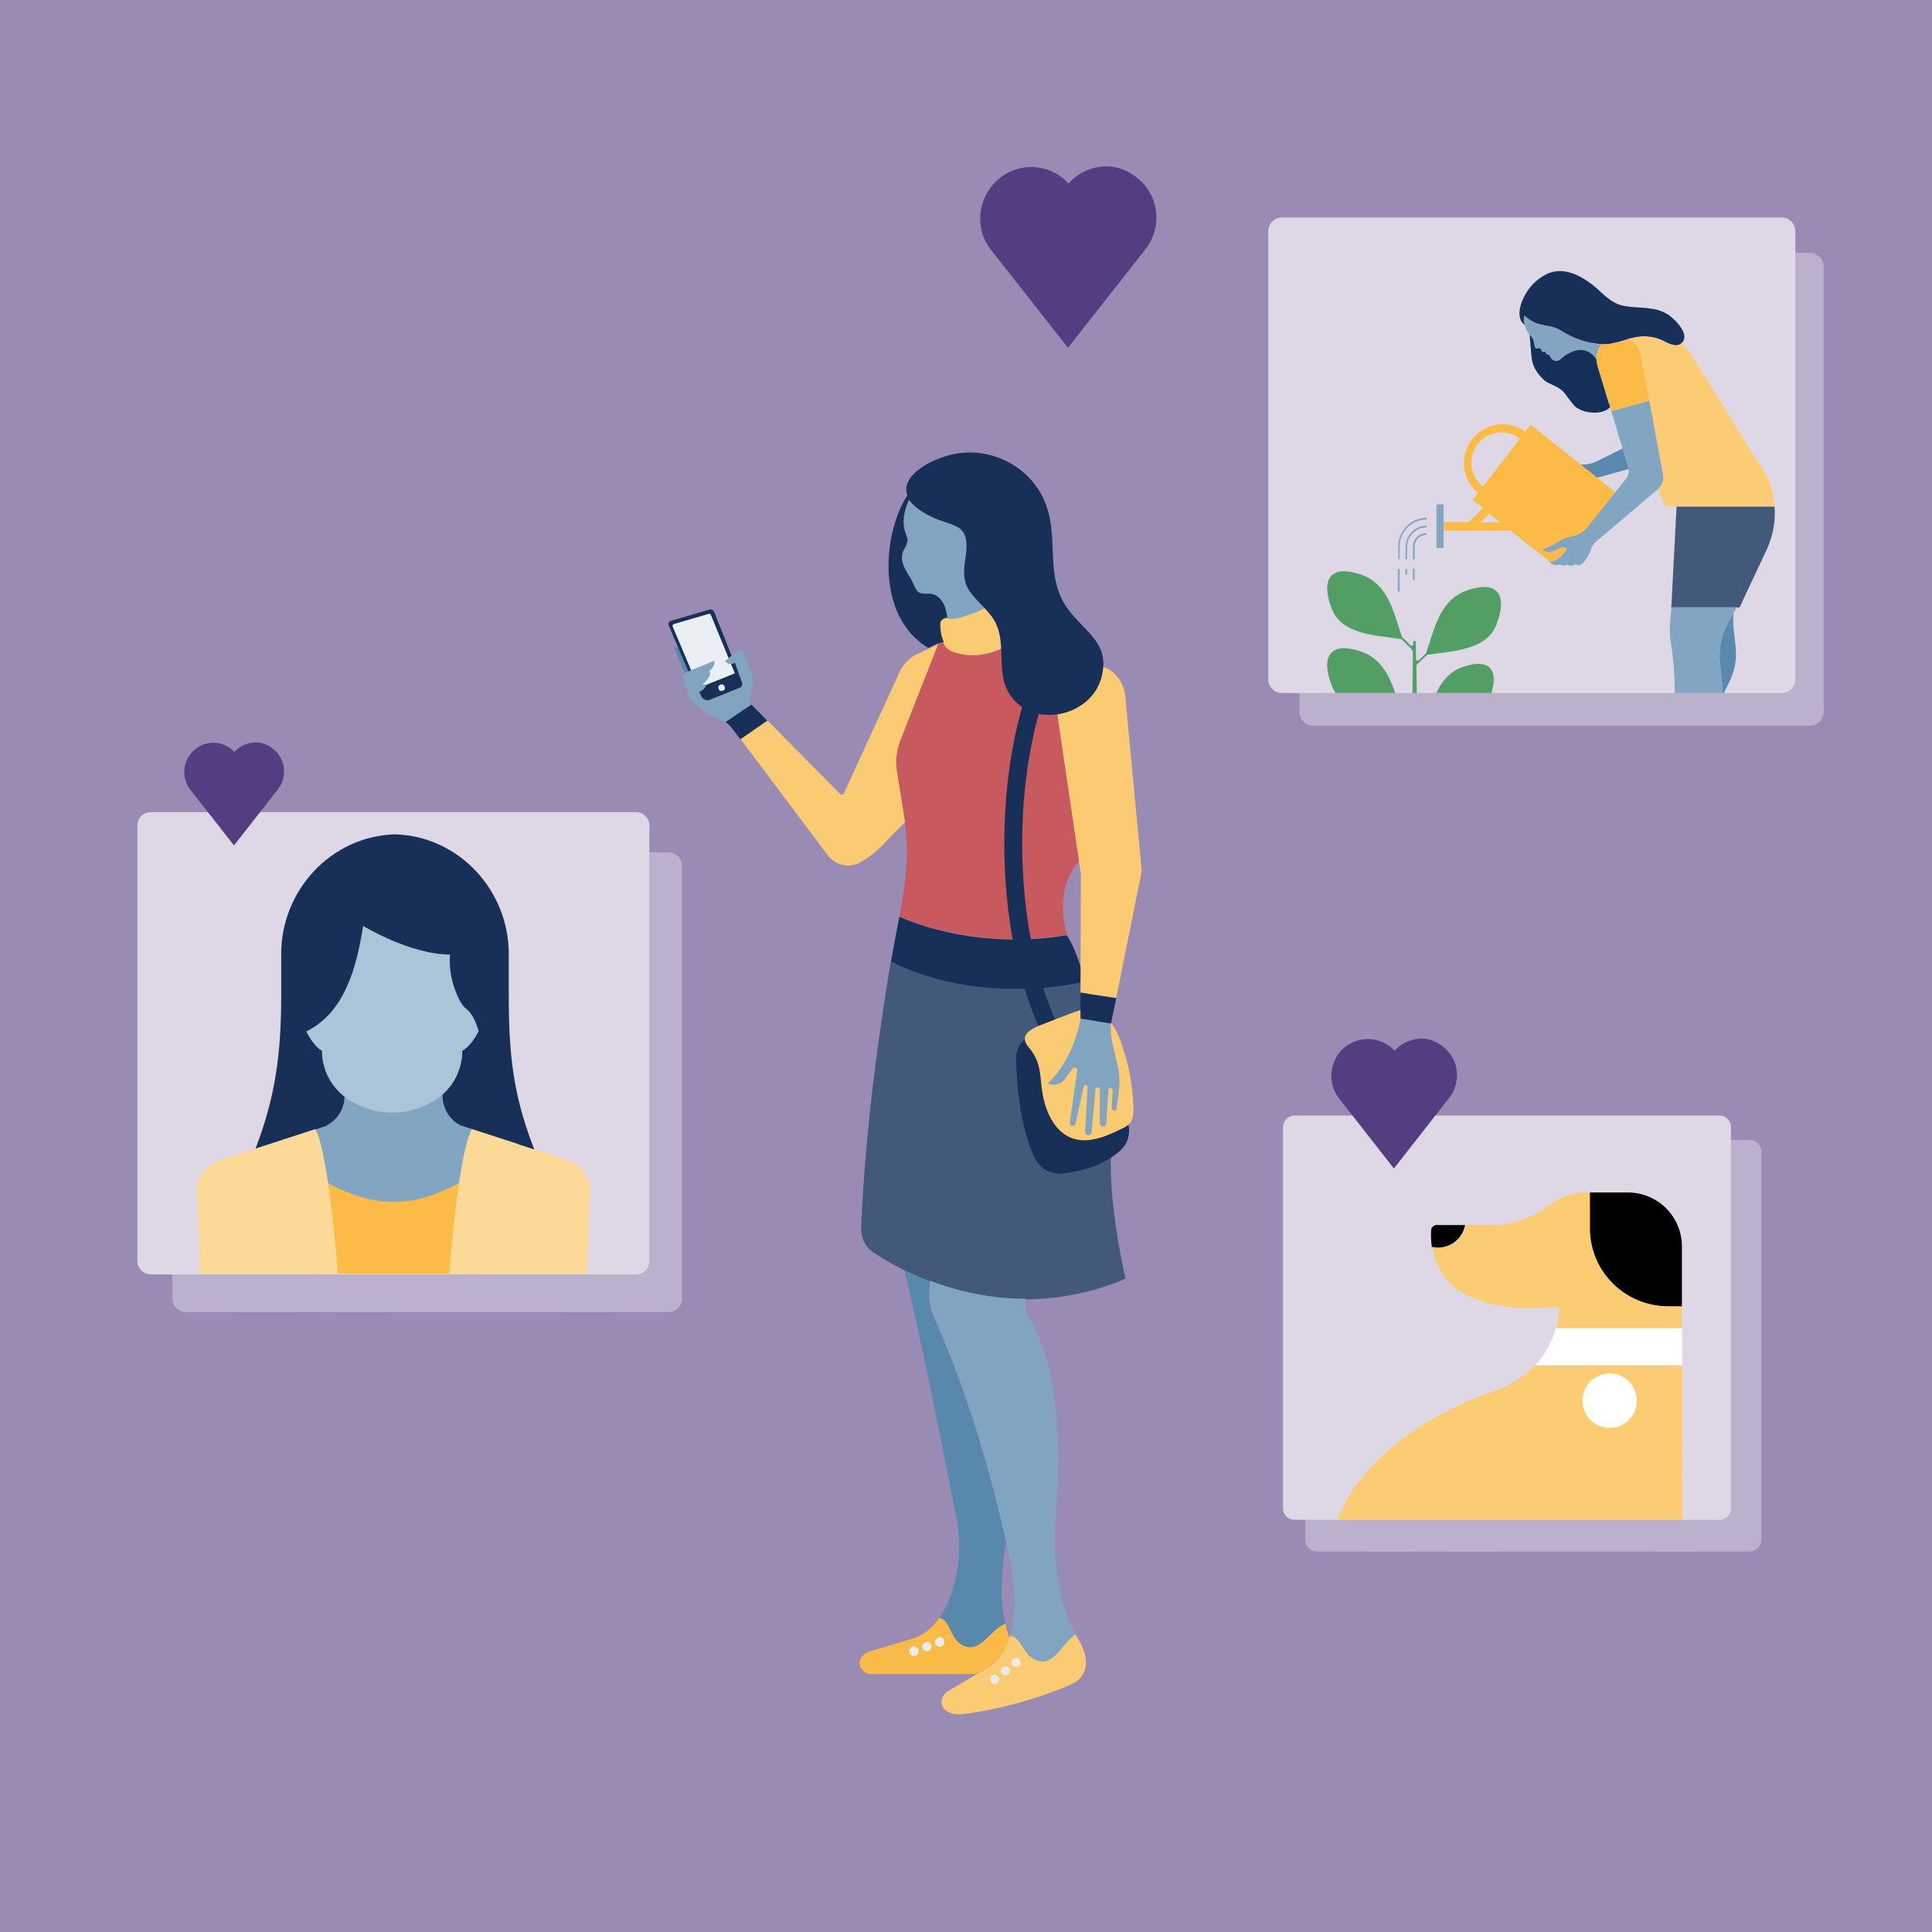 <?xml version="1.0" encoding="UTF-8"?> <svg xmlns="http://www.w3.org/2000/svg" xmlns:xlink="http://www.w3.org/1999/xlink" version="1.1" x="0px" y="0px" viewBox="0 0 540 540" style="enable-background:new 0 0 540 540;" xml:space="preserve"> <style type="text/css"> .st0{fill:#998BB3;} .st1{fill:#BBB1CC;} .st2{clip-path:url(#SVGID_00000063634161889249981230000005607929869728863402_);} .st3{clip-path:url(#SVGID_00000094595896245227376920000016193820101660331938_);} .st4{clip-path:url(#SVGID_00000124121294139965811990000009077414896517454739_);} .st5{clip-path:url(#XMLID_00000000932128296654739920000001639473020408700060_);} .st6{fill:#FCCC75;} .st7{fill:#FCBA47;} .st8{fill:#FFFFFF;} .st9{fill:#DED8E6;} .st10{clip-path:url(#SVGID_00000005245416444328828850000004303753652852822206_);} .st11{fill:#143059;} .st12{fill:#FCBB47;} .st13{fill:#5989AE;} .st14{fill:#82A6C2;} .st15{fill:#988BB3;} .st16{fill:#43597A;} .st17{fill:#183058;} .st18{fill:#539E65;} .st19{fill:#F8A97A;} .st20{clip-path:url(#SVGID_00000179625892132636658420000007029142887757284786_);} .st21{fill:#FDD997;} .st22{fill:#ACC4D7;} .st23{fill:#543D80;} .st24{fill-rule:evenodd;clip-rule:evenodd;fill:#5988AD;} .st25{fill-rule:evenodd;clip-rule:evenodd;fill:#C8595F;} .st26{fill-rule:evenodd;clip-rule:evenodd;fill:#183058;} .st27{fill-rule:evenodd;clip-rule:evenodd;fill:#43597A;} .st28{fill:none;stroke:#183058;stroke-width:5;} .st29{fill:none;} .st30{fill-rule:evenodd;clip-rule:evenodd;fill:#FBCB74;} .st31{fill-rule:evenodd;clip-rule:evenodd;fill:#81A5C1;} .st32{fill-rule:evenodd;clip-rule:evenodd;fill:#FABA48;} .st33{fill-rule:evenodd;clip-rule:evenodd;fill:#EDEAE7;} .st34{fill-rule:evenodd;clip-rule:evenodd;fill:#E9EFF3;} </style> <g id="a"> <g id="b"> <rect id="c" class="st0" width="540" height="540"></rect> </g> <g> <path class="st1" d="M367,70.7h138.8c2.1,0,3.8,1.7,3.8,3.8V199c0,2.1-1.7,3.8-3.8,3.8H367c-2.1,0-3.8-1.7-3.8-3.8V74.5 C363.2,72.4,364.9,70.7,367,70.7z"></path> <g> <path class="st1" d="M367.1,70.7h138.8c2.1,0,3.8,1.7,3.8,3.8V199c0,2.1-1.7,3.8-3.8,3.8H367.1c-2.1,0-3.8-1.7-3.8-3.8V74.5 C363.3,72.4,365,70.7,367.1,70.7z"></path> <g> <defs> <path id="SVGID_1_" d="M367.1,70.7h138.8c2.1,0,3.8,1.7,3.8,3.8V199c0,2.1-1.7,3.8-3.8,3.8H367.1c-2.1,0-3.8-1.7-3.8-3.8V74.5 C363.3,72.4,365,70.7,367.1,70.7z"></path> </defs> <clipPath id="SVGID_00000090292187175771799970000017437538803537514399_"> <use xlink:href="#SVGID_1_" style="overflow:visible;"></use> </clipPath> <g style="clip-path:url(#SVGID_00000090292187175771799970000017437538803537514399_);"> <g> <path class="st1" d="M462.7,231.6c4.1-1.3,7.7-3.8,10.4-7.1h0.5c1.4,0,2.8,0.8,3.5,2l0,0c0.7,1.3,2.1,2.1,3.5,2.1h0.6 c1.1,0,2.1-0.3,3-1l2.4-1.7c0.9,1.9,1.2,4.1,0.6,6.2l0,0c-0.2,0.9-0.6,1.7-1,2.4h-25.6C460.5,233.2,461.4,232,462.7,231.6 L462.7,231.6z"></path> <path class="st1" d="M487,232.8c-0.2,0.6-0.5,1.1-0.8,1.6h-25.7c0-0.6,0.2-1.2,0.5-1.6H487z"></path> <path class="st1" d="M463.3,140.3l-1.6-5.4l-7.2,3.6c-1.5,0.7-3.2,1-4.8,0.9l-3.4-0.3c-0.8-0.1-1.5,0.2-2.1,0.7 c-0.8,0.8-1.9,1.4-3.1,1.5c-0.1,0-0.3,0.1-0.2,0.3c0,0.1,0.1,0.2,0.1,0.2l0.1,0c0.9,0.5,2,0.6,3,0.3l0.9-0.3l0,0l0.4-0.3 c0.9-0.8,2.2-1,3.3-0.6c1.3,0.4,2.4,1.1,3.4,2.1c0.3,0.3,0.5,0.7,0.5,1.1l0,0l1.1-0.6c0.3-0.2,0.7-0.3,1-0.4l8.7-2.4 C463.3,140.6,463.3,140.4,463.3,140.3L463.3,140.3z"></path> <path class="st1" d="M452,145.6c-0.4,0.4-0.8,0.7-1.3,0.9c-0.6,0.3-1.2,0.2-1.7-0.2v0c-0.2-0.1-0.4-0.2-0.6-0.1l-0.8,0.2 c-0.4,0.1-0.9-0.1-1-0.5l-0.1-0.1c-0.1-0.3-0.4-0.4-0.7-0.4l-0.4,0.1c-0.5,0.1-0.9-0.3-1-0.7l0,0c-0.1-0.3-0.2-0.5-0.5-0.5 l-0.5-0.1c-0.2-0.1-0.3-0.3-0.3-0.5c0-0.1,0.1-0.2,0.1-0.2l2.1-1.8c0.9-0.8,2.2-1,3.3-0.6c1.3,0.4,2.4,1.1,3.4,2.1 C452.8,143.7,452.7,144.9,452,145.6L452,145.6L452,145.6z"></path> <path class="st1" d="M440,108.1l0.5-0.1v0.4c0,0.2,0.2,0.4,0.4,0.4h0.4l0.6,1c0.4,0.8,1.4,1.1,2.2,0.7c0.1,0,0.2-0.1,0.2-0.2 l0.1-0.1c0.3-0.3,0.6-0.5,0.9-0.8c1.7-1.3,6.1-3.9,9.4,1l0,0V110c0.1-0.9,0.4-1.8,0.9-2.6l-0.4-0.3c-4.1-3.2-9-5.4-14.2-6.2 h-0.2c-2.5-0.4-4.9-1.5-6.7-3.3c0,0,0.2,4.3,2.5,6.3c0.3,0.2,0.4,0.6,0.5,0.9l0.4,1.9c0.1,0.3,0.3,0.5,0.6,0.4l1-0.2l0.1,0.6 C439.2,107.9,439.6,108.2,440,108.1L440,108.1L440,108.1z"></path> <path class="st1" d="M458.9,241.6c4.1-1.3,7.7-3.8,10.4-7.1h0.5c1.4,0,2.8,0.8,3.5,2l0,0c0.7,1.3,2.1,2.1,3.5,2.1h0.6 c1.1,0,2.1-0.3,3-1l2.4-1.7c0.9,1.9,1.2,4.1,0.6,6.2l0,0c-0.2,0.9-0.6,1.7-1,2.4h-25.6C456.7,243.1,457.6,242,458.9,241.6 L458.9,241.6z"></path> <path class="st1" d="M474.4,224.6c-0.3-0.1-0.5-0.1-0.8-0.1h-0.5c0.7-0.9,1.4-1.8,2-2.7C474.9,222.7,474.7,223.7,474.4,224.6 L474.4,224.6z"></path> <path class="st1" d="M489.2,200.1l-0.6-5.4c-0.4-3.3,0.2-6.7,1.5-9.7l2.3-4.3c-0.1,1.3-0.1,2.7,0,4l0.6,5.4 c0.4,3.4-0.2,6.9-1.8,10c-0.6,1.3-1.3,2.7-2,4.2C489.4,202.9,489.4,201.5,489.2,200.1L489.2,200.1z"></path> <path class="st1" d="M481.4,227.2c0.1-3.9,2.3-9.5,4.5-14c-0.4,1.3-0.6,2.6-0.7,4c-0.3,3,0.2,5.9,1.3,8.7c0-0.1,0-0.1,0,0 l-2.4,1.8c-0.9,0.6-1.9,1-2.9,1C481.3,228.1,481.4,227.7,481.4,227.2L481.4,227.2z"></path> <path class="st1" d="M503.9,151.1h-27.3l-1.3,25c0,1-0.1,2-0.2,3h19l7.8-16.5C503.5,158.9,504.1,155,503.9,151.1L503.9,151.1 L503.9,151.1z"></path> <path class="st1" d="M475.1,221.6c0,0,2.4-18.2-0.1-32.9c-0.3-1.8-0.4-3.7-0.2-5.5c0.1-1.4,0.3-2.8,0.4-4.2h18.1l-3.1,5.9 c-1.4,3-1.9,6.4-1.5,9.7l0.6,5.4c0.4,3.4-0.2,6.9-1.8,10c-2.4,4.8-5.8,12.4-6,17.2c-0.3,3,0.2,5.9,1.4,8.7c0-0.1,0-0.1,0,0 l-2.4,1.7c-0.9,0.6-1.9,1-3,1h-0.6c-1.5,0-2.8-0.8-3.5-2.1l0,0c-0.7-1.3-2-2-3.5-2h-0.5C472.3,230.8,474.3,226.3,475.1,221.6 L475.1,221.6z"></path> <path class="st1" d="M475.2,177.6c0-0.5,0.1-1,0.1-1.5C475.3,176.6,475.3,177.1,475.2,177.6z"></path> <rect x="410" y="150.5" class="st1" width="2" height="12.1"></rect> <path class="st1" d="M411.9,157.8h18.5l11.6,9.2l19.2-18.5L436,128.4l-1.5,1.9c-4.8-3.5-11.6-2.4-15,2.5 c-3.3,4.6-2.5,11,1.9,14.6l-1.5,1.9l2.9,2.3l-3.8,3.8h-7L411.9,157.8L411.9,157.8z M433.1,132.2l-10.3,13.3 c-3.7-2.9-4.3-8.1-1.4-11.8C424.2,130.1,429.4,129.4,433.1,132.2L433.1,132.2L433.1,132.2z M422.3,155.4l2.3-2.3l-0.8-0.8 l3.9,3.1L422.3,155.4L422.3,155.4z"></path> <path class="st1" d="M403.4,165.7h0.5v-3.5c0-1.8,1.5-3.3,3.3-3.3v-0.5c-2.1,0-3.8,1.7-3.8,3.8V165.7L403.4,165.7z"></path> <path class="st1" d="M399.2,165.7h0.5v-3.5c0-4.2,3.4-7.5,7.5-7.5v-0.5c-4.4,0-8,3.6-8,8V165.7z"></path> <path class="st1" d="M401.3,165.7h0.5v-3.5c0-3,2.4-5.4,5.4-5.4v-0.5c-3.3,0-5.9,2.6-5.9,5.9L401.3,165.7z"></path> <rect x="399.2" y="168.4" class="st1" width="0.5" height="6.2"></rect> <rect x="403.4" y="168.4" class="st1" width="0.5" height="3.1"></rect> <rect x="401.3" y="168.4" class="st1" width="0.5" height="1.6"></rect> <path class="st1" d="M444.2,102c3.4,2.2,7.3,3.6,11.3,4c4.2,0.3,7.8-2.1,11.9-2.1c2,0,3.9,0.4,5.7,1.3c1.4,0.7,3.5,1.9,5,0.6 c2.6-2.4-1.9-6.7-3.8-7.9c-3.8-2.4-8-1.6-12.2-2.4s-6.3-4.2-9.5-6.5c-3.5-2.5-7.6-4.3-11.8-2.5c-2.9,1.4-5.2,3.7-6.5,6.5 c-1.1,2.1-2.2,6.1,0.4,7.7c-0.3-0.9-0.4-1.8-0.3-2.7c0.9,0.8,1.9,1.5,2.9,2C439.5,101,442.1,100.7,444.2,102z"></path> <path class="st1" d="M436.5,103.8c0.3,0.2,0.4,0.6,0.5,0.9l0.4,1.9c0.1,0.3,0.3,0.5,0.6,0.4l1-0.2l0.1,0.6 c0.1,0.4,0.4,0.6,0.8,0.5l0,0l0.5-0.1v0.4c0,0.2,0.2,0.4,0.4,0.4h0.4l0.6,1c0.4,0.8,1.4,1.1,2.2,0.7c0.1,0,0.2-0.1,0.2-0.2 l0.1-0.1c0.3-0.3,0.6-0.5,0.9-0.8c1.7-1.3,6.1-3.9,9.4,1l0,0c0,0.7,0.1,1.4,0.3,2l3,10.1l0.4-0.1l0.1,0.9 c-1.2,1.5-3.4,1.9-5.4,1.7c-1.7-0.1-3.3-0.7-4.7-1.8c-0.9-1.1-1.8-2.2-2.6-3.3c-0.6-0.8-1.4-1.4-2.3-1.9 c-1.1-0.6-2.3-1-3.3-1.7c-1.6-1.3-2.8-2.9-3.4-4.8c-0.2-0.8-0.3-1.6-0.4-2.4c-0.2-2-0.3-3.9-0.5-5.9 C436.1,103.4,436.3,103.6,436.5,103.8L436.5,103.8z"></path> <path class="st1" d="M434.4,98c0.9,0.8,1.9,1.5,2.9,2c2.2,1,4.8,0.8,6.9,2.1c3.4,2.2,7.3,3.6,11.3,4h0.4 c-0.9,1.1-1.5,2.5-1.5,4v0.1c-3.3-4.5-7.6-1.9-9.2-0.7c-0.3,0.2-0.6,0.5-0.9,0.8l-0.1,0.1c-0.7,0.5-1.7,0.4-2.2-0.3 c-0.1-0.1-0.1-0.2-0.2-0.2l-0.4-0.7c-0.1-0.2-0.3-0.3-0.5-0.3l0,0c-0.2,0-0.4-0.2-0.4-0.4v-0.4l-0.5,0.1 c-0.4,0.1-0.7-0.1-0.8-0.5l0,0v-0.1c-0.1-0.3-0.4-0.5-0.7-0.5l-0.5,0.1c-0.3,0-0.6-0.2-0.6-0.4l-0.4-1.9 c-0.1-0.3-0.3-0.7-0.5-0.9c-1-1.1-1.8-2.4-2.1-3.9c-0.1-0.4-0.1-0.8-0.1-1.2C434.2,98.5,434.3,98.2,434.4,98L434.4,98z"></path> <path class="st1" d="M472.9,142.9c0-0.3,0-0.5-0.1-0.8l-9.2-19l5.4-1.5l-2.5-12.9c-0.4-1.8-1.6-3.4-3.2-4.3 c1.3-0.4,2.7-0.6,4.1-0.7c2,0,3.9,0.4,5.7,1.3c1.4,0.7,3.5,1.9,5,0.6c0.1,0,0.1-0.1,0.2-0.2c1.1,1.1,2,2.3,2.8,3.6l18.6,30 c2.9,3.5,4,7.8,4.4,11.9h-30.4l-2-5C472.4,145.3,472.9,144.1,472.9,142.9L472.9,142.9z"></path> <path class="st1" d="M445.5,162.4c-0.4-0.1-0.8,0-1.2,0.1l-2.3,1.1c0,0-1.8,0.4-2.7-0.6l1.9-0.8c0.7-0.3,1.4-0.7,2.1-1.1 l0.8-0.5c0.8-0.5,1.7-0.9,2.7-1.1l0.9-0.2c1.6-0.3,3-1.1,4-2.3l10.9-13.7c0.7-0.9,0.9-2,0.6-3.1l-8.4-27.9l-0.1-0.4l3.8,12.6 l10.6-2.9l3.8,20.4c0,0.3,0.1,0.5,0.1,0.8c0,1.3-0.6,2.5-1.5,3.3l-17.3,14.7c-0.6,0.5-1,1.2-1.3,2c-0.5,1.4-1.2,2.7-2.2,3.8 c-0.5,0.6-1.2,0.8-1.9,0.5c-0.2-0.1-0.5-0.1-0.7,0.1l0,0c-0.4,0.2-0.8,0.3-1.2,0.1c-0.4-0.2-0.8-0.2-1.2,0l-0.2,0.1 c-0.2,0.1-0.5,0.1-0.7-0.1c-0.2-0.2-0.5-0.2-0.7-0.1h-0.1c-0.7,0.2-1.4,0.1-1.9-0.3l-0.6-0.5l0.9-0.2c0.7-0.1,1.3-0.5,1.7-1 l1.9-2c0.2-0.2,0.2-0.6,0-0.7C445.7,162.5,445.6,162.5,445.5,162.4L445.5,162.4z"></path> <path class="st1" d="M463.3,104.5c1.7,0.8,2.9,2.4,3.2,4.3l2.5,12.9l-10.6,2.9l-3.8-12.8c-0.2-0.6-0.3-1.2-0.3-1.8 c0-1.5,0.5-2.9,1.5-4C458.5,106.1,460.9,105.2,463.3,104.5L463.3,104.5z"></path> <path class="st1" d="M405.3,269.9h-2.9c-6.5,0-11.8-5.1-12.1-11.6v-0.4c0-1.5,0.2-2.9,0.7-4.4l5-14.8h15.6l5,14.8 c0.5,1.4,0.7,2.9,0.7,4.4v0.4C417.2,264.8,411.8,269.9,405.3,269.9L405.3,269.9z"></path> <path class="st1" d="M380.9,179.6c-3.1-7.8-1-12.7,8.1-9.6c7.8,2.7,9.1,11,11.7,18C394.1,186.8,383.8,186.9,380.9,179.6z"></path> <path class="st1" d="M380.9,222.9c-3.1-7.8-1-12.7,8.1-9.6c7.8,2.7,9.1,11,11.7,18C394.1,230.1,383.8,230.2,380.9,222.9z"></path> <path class="st1" d="M380.9,200.9c-3.1-7.8-1-12.7,8.1-9.6c7.8,2.7,9.1,11,11.7,18C394.1,208.1,383.8,208.3,380.9,200.9z"></path> <path class="st1" d="M426.5,184c3.1-7.8,1-12.7-8.1-9.6c-7.8,2.7-9.1,11-11.7,18C413.3,191.2,423.6,191.3,426.5,184z"></path> <path class="st1" d="M424.6,204.4c2.8-7.2,0.9-11.7-7.4-8.8c-7.2,2.4-8.4,10.1-10.8,16.5C412.5,211.1,421.9,211.2,424.6,204.4 L424.6,204.4z"></path> <path class="st1" d="M394.3,203.6l0.3-0.4l7.9,7.6c0.2,0.1,0.4,0.1,0.6,0c0.1-0.1,0.1-0.2,0.1-0.3l0.2-18.8 c0-0.5-0.2-0.9-0.5-1.3l-8.6-8.3l0.3-0.4l8.1,7.9c0.2,0.1,0.4,0.1,0.6,0c0.1-0.1,0.1-0.2,0.1-0.3v-0.9h0.7l0.1,5 c0,0.2,0.2,0.4,0.4,0.4c0.1,0,0.2,0,0.3-0.1l7.8-7.6l0.3,0.4l-8.7,8.4c-0.1,0.1-0.1,0.2-0.1,0.3l0.2,17.5 c0,0.2,0.2,0.4,0.4,0.4c0.1,0,0.2,0,0.3-0.1l6.8-6.6l0.3,0.4l-7.3,7c-0.3,0.3-0.5,0.8-0.5,1.3l0.3,23.5h-1.9l0-4.1 c0-0.5-0.2-0.9-0.5-1.3l-8.1-7.8l0.3-0.4l7.6,7.4c0.2,0.1,0.4,0.1,0.6,0c0.1-0.1,0.1-0.2,0.1-0.3l0.2-19.4 c0-0.5-0.2-0.9-0.5-1.3L394.3,203.6L394.3,203.6z"></path> <path class="st1" d="M400.3,237.4h7.2c1.5,0,3,0.5,4.2,1.3H396l0.3-0.2C397.5,237.8,398.9,237.4,400.3,237.4L400.3,237.4z"></path> </g> </g> </g> </g> </g> <g> <path class="st1" d="M368.1,318.6H489c1.8,0,3.3,1.5,3.3,3.3v108.4c0,1.8-1.5,3.3-3.3,3.3H368.1c-1.8,0-3.3-1.5-3.3-3.3V321.9 C364.8,320.1,366.3,318.6,368.1,318.6z"></path> <g> <path class="st1" d="M368.2,318.6h120.8c1.8,0,3.3,1.5,3.3,3.3v108.4c0,1.8-1.5,3.3-3.3,3.3H368.2c-1.8,0-3.3-1.5-3.3-3.3V321.9 C364.9,320.1,366.4,318.6,368.2,318.6z"></path> <g> <defs> <path id="SVGID_00000016045026898551785270000012454413915934312356_" d="M368.2,318.6h120.8c1.8,0,3.3,1.5,3.3,3.3v108.4 c0,1.8-1.5,3.3-3.3,3.3H368.2c-1.8,0-3.3-1.5-3.3-3.3V321.9C364.9,320.1,366.4,318.6,368.2,318.6z"></path> </defs> <clipPath id="SVGID_00000039830602213262613800000012224102126219671174_"> <use xlink:href="#SVGID_00000016045026898551785270000012454413915934312356_" style="overflow:visible;"></use> </clipPath> <g style="clip-path:url(#SVGID_00000039830602213262613800000012224102126219671174_);"> <g> <path class="st1" d="M451.4,458.7c3.6-1.1,6.7-3.3,9.1-6.2h0.4c1.3,0,2.4,0.7,3,1.8l0,0c0.6,1.1,1.8,1.8,3.1,1.8h0.5 c0.9,0,1.9-0.3,2.6-0.9l2-1.5c0.8,1.7,1,3.6,0.5,5.4l0,0c-0.2,0.7-0.5,1.4-0.9,2.1h-22.3C449.6,460.1,450.3,459,451.4,458.7 L451.4,458.7z"></path> <path class="st1" d="M472.6,459.8c-0.2,0.5-0.4,1-0.7,1.4h-22.4c0-0.5,0.1-1,0.4-1.4H472.6z"></path> <path class="st1" d="M451.9,379.2l-1.4-4.7l-6.2,3.1c-1.3,0.6-2.8,0.9-4.2,0.8l-3-0.3c-0.7-0.1-1.3,0.2-1.8,0.6 c-0.7,0.7-1.7,1.2-2.7,1.3c-0.1,0-0.2,0.1-0.2,0.3c0,0.1,0.1,0.1,0.1,0.2l0.1,0c0.8,0.5,1.8,0.5,2.6,0.2l0.8-0.3l0,0l0.3-0.3 c0.8-0.7,1.9-0.9,2.9-0.5c1.1,0.4,2.1,1,2.9,1.8c0.2,0.3,0.4,0.6,0.4,1l0,0l1-0.5c0.3-0.1,0.6-0.3,0.9-0.4l7.5-2.1 C452,379.4,452,379.3,451.9,379.2L451.9,379.2z"></path> <path class="st1" d="M442.1,383.8c-0.3,0.3-0.7,0.6-1.2,0.8c-0.5,0.2-1.1,0.2-1.5-0.2v0c-0.1-0.1-0.3-0.2-0.5-0.1l-0.7,0.1 c-0.4,0.1-0.8-0.1-0.9-0.5l0-0.1c-0.1-0.2-0.4-0.4-0.6-0.3l-0.3,0c-0.4,0.1-0.8-0.2-0.9-0.6l0,0c0-0.2-0.2-0.4-0.4-0.5 l-0.4-0.1c-0.2,0-0.3-0.2-0.2-0.4c0-0.1,0.1-0.1,0.1-0.2l1.9-1.6c0.8-0.7,1.9-0.9,2.9-0.5c1.1,0.4,2.1,1,2.9,1.8 C442.8,382.1,442.8,383.2,442.1,383.8L442.1,383.8L442.1,383.8z"></path> <path class="st1" d="M431.7,351.2l0.4-0.1v0.3c0,0.2,0.2,0.4,0.4,0.4h0.3l0.5,0.9c0.4,0.7,1.2,0.9,1.9,0.6 c0.1,0,0.1-0.1,0.2-0.1l0.1-0.1c0.2-0.2,0.5-0.5,0.8-0.7c1.4-1.1,5.3-3.4,8.2,0.8l0,0v-0.3c0.1-0.8,0.3-1.6,0.8-2.3l-0.4-0.3 c-3.6-2.8-7.9-4.7-12.4-5.4h-0.2c-2.2-0.3-4.2-1.3-5.9-2.9c0,0,0.2,3.7,2.1,5.5c0.2,0.2,0.4,0.5,0.5,0.8l0.3,1.7 c0.1,0.3,0.3,0.4,0.5,0.4l0.9-0.1l0.1,0.5C431,351,431.3,351.2,431.7,351.2L431.7,351.2L431.7,351.2z"></path> <path class="st1" d="M448.1,467.4c3.6-1.1,6.7-3.3,9.1-6.2h0.4c1.3,0,2.4,0.7,3,1.8l0,0c0.6,1.1,1.8,1.8,3.1,1.8h0.5 c0.9,0,1.9-0.3,2.6-0.9l2-1.5c0.8,1.7,1,3.6,0.5,5.4l0,0c-0.2,0.7-0.5,1.4-0.9,2.1h-22.3C446.2,468.8,447,467.7,448.1,467.4 L448.1,467.4z"></path> <path class="st1" d="M461.6,452.6c-0.2,0-0.5-0.1-0.7-0.1h-0.4c0.6-0.7,1.2-1.5,1.7-2.3C462,451,461.8,451.8,461.6,452.6z"></path> <path class="st1" d="M474.5,431.3l-0.5-4.7c-0.3-2.9,0.1-5.8,1.3-8.5l2-3.8c-0.1,1.2-0.1,2.4,0,3.5l0.5,4.7 c0.3,3-0.2,6-1.6,8.7c-0.6,1.1-1.2,2.3-1.8,3.7C474.7,433.7,474.7,432.5,474.5,431.3z"></path> <path class="st1" d="M467.7,454.9c0.1-3.4,2-8.2,3.9-12.2c-0.3,1.1-0.5,2.3-0.6,3.5c-0.3,2.6,0.1,5.2,1.2,7.6c0-0.1,0-0.1,0,0 l-2,1.5c-0.7,0.5-1.6,0.8-2.6,0.9C467.7,455.7,467.7,455.3,467.7,454.9L467.7,454.9z"></path> <path class="st1" d="M487.3,388.6h-23.7l-1.1,21.8c0,0.9-0.1,1.7-0.2,2.6h16.6l6.8-14.4C486.9,395.4,487.5,392,487.3,388.6 L487.3,388.6L487.3,388.6z"></path> <path class="st1" d="M462.2,450c0,0,2.1-15.8-0.1-28.7c-0.3-1.6-0.3-3.2-0.2-4.8c0.1-1.2,0.2-2.4,0.3-3.6H478l-2.7,5.2 c-1.2,2.7-1.7,5.6-1.3,8.5l0.5,4.7c0.3,3-0.2,6-1.6,8.7c-2.1,4.2-5.1,10.8-5.2,15c-0.3,2.6,0.1,5.2,1.2,7.6c0-0.1,0-0.1,0,0 l-2,1.5c-0.8,0.6-1.7,0.9-2.6,0.9h-0.5c-1.3,0-2.5-0.7-3.1-1.8l0,0c-0.6-1.1-1.8-1.8-3-1.8h-0.4 C459.8,458,461.5,454.1,462.2,450L462.2,450z"></path> <path class="st1" d="M462.4,411.7c0-0.4,0.1-0.9,0.1-1.3C462.4,410.8,462.4,411.2,462.4,411.7z"></path> <rect x="405.5" y="388.1" class="st1" width="1.8" height="10.6"></rect> <path class="st1" d="M407.2,394.4h16.1l10.1,8.1l16.7-16.1l-22-17.5l-1.3,1.7c-4.2-3-10.1-2.1-13.1,2.2 c-2.9,4-2.2,9.5,1.6,12.7l-1.3,1.7l2.5,2l-3.3,3.3h-6.1L407.2,394.4L407.2,394.4z M425.6,372.1l-8.9,11.6 c-3.2-2.5-3.7-7.1-1.3-10.3C417.9,370.3,422.4,369.7,425.6,372.1L425.6,372.1L425.6,372.1z M416.3,392.4l2-2l-0.7-0.7l3.4,2.7 H416.3L416.3,392.4z"></path> <path class="st1" d="M399.8,401.3h0.4v-3.1c0-1.6,1.3-2.9,2.9-2.9v-0.4c-1.8,0-3.3,1.5-3.3,3.3L399.8,401.3L399.8,401.3z"></path> <path class="st1" d="M396.1,401.3h0.4v-3.1c0-3.6,2.9-6.5,6.6-6.6v-0.4c-3.8,0-7,3.1-7,7V401.3z"></path> <path class="st1" d="M397.9,401.3h0.4v-3.1c0-2.6,2.1-4.7,4.7-4.7v-0.5c-2.8,0-5.1,2.3-5.1,5.1L397.9,401.3z"></path> <rect x="396.1" y="403.7" class="st1" width="0.4" height="5.4"></rect> <rect x="399.8" y="403.7" class="st1" width="0.4" height="2.7"></rect> <rect x="397.9" y="403.7" class="st1" width="0.4" height="1.4"></rect> <path class="st1" d="M435.3,345.9c2.9,1.9,6.3,3.1,9.8,3.5c3.7,0.3,6.7-1.8,10.3-1.9c1.7,0,3.4,0.4,5,1.1 c1.2,0.6,3.1,1.7,4.3,0.5c2.2-2.1-1.6-5.8-3.3-6.9c-3.3-2.1-7-1.4-10.6-2.1s-5.5-3.7-8.3-5.6c-3-2.2-6.6-3.7-10.2-2.1 c-2.5,1.2-4.5,3.2-5.7,5.7c-1,1.9-1.9,5.3,0.3,6.7c-0.3-0.7-0.4-1.6-0.2-2.3c0.8,0.7,1.6,1.3,2.6,1.7 C431.2,345,433.5,344.7,435.3,345.9L435.3,345.9z"></path> <path class="st1" d="M428.6,347.5c0.2,0.2,0.4,0.5,0.5,0.8l0.3,1.7c0.1,0.3,0.3,0.4,0.5,0.4l0.9-0.1l0.1,0.5 c0.1,0.3,0.4,0.5,0.7,0.5l0,0l0.4-0.1v0.3c0,0.2,0.2,0.4,0.4,0.4h0.3l0.5,0.9c0.4,0.7,1.2,0.9,1.9,0.6c0.1,0,0.1-0.1,0.2-0.1 l0.1-0.1c0.2-0.2,0.5-0.5,0.8-0.7c1.4-1.1,5.3-3.4,8.2,0.8l0,0c0,0.6,0,1.2,0.2,1.8l2.6,8.8l0.3-0.1l0.1,0.8 c-1.1,1.3-3,1.6-4.7,1.5c-1.5-0.1-2.9-0.6-4.1-1.6c-0.8-0.9-1.6-1.9-2.3-2.9c-0.6-0.7-1.2-1.2-2-1.6c-0.9-0.5-2-0.9-2.9-1.5 c-1.4-1.1-2.4-2.6-3-4.2c-0.2-0.7-0.3-1.4-0.3-2.1c-0.1-1.7-0.3-3.4-0.4-5.1C428.2,347.1,428.4,347.3,428.6,347.5L428.6,347.5 z"></path> <path class="st1" d="M426.8,342.4c0.8,0.7,1.6,1.3,2.6,1.7c1.9,0.9,4.2,0.7,6,1.8c2.9,1.9,6.3,3.1,9.8,3.5h0.4 c-0.8,1-1.3,2.2-1.3,3.5v0.1c-2.8-3.9-6.6-1.7-8-0.6c-0.3,0.2-0.5,0.4-0.8,0.7l-0.1,0.1c-0.6,0.5-1.5,0.4-2-0.2 c-0.1-0.1-0.1-0.1-0.1-0.2l-0.3-0.6c-0.1-0.2-0.3-0.3-0.5-0.3l0,0c-0.2,0-0.4-0.2-0.4-0.4V351l-0.4,0.1 c-0.3,0.1-0.6-0.1-0.7-0.4l0,0v-0.1c-0.1-0.3-0.3-0.4-0.6-0.4l-0.4,0.1c-0.3,0-0.5-0.1-0.5-0.4l-0.3-1.7 c-0.1-0.3-0.2-0.6-0.5-0.8c-0.9-0.9-1.5-2.1-1.8-3.4c-0.1-0.3-0.1-0.7-0.1-1C426.7,342.8,426.7,342.6,426.8,342.4L426.8,342.4 z"></path> <path class="st1" d="M460.3,381.5c0-0.2,0-0.5-0.1-0.7l-8-16.5l4.7-1.3l-2.2-11.2c-0.3-1.6-1.4-3-2.8-3.7 c1.2-0.3,2.3-0.5,3.5-0.6c1.7,0,3.4,0.4,5,1.1c1.2,0.6,3.1,1.7,4.3,0.5c0,0,0.1-0.1,0.1-0.1c0.9,0.9,1.8,2,2.5,3.1l16.2,26.1 c2.5,3,3.5,6.8,3.8,10.3h-26.5l-1.7-4.3C459.9,383.5,460.3,382.5,460.3,381.5L460.3,381.5z"></path> <path class="st1" d="M436.5,398.5c-0.4-0.1-0.7,0-1.1,0.1l-2,1c0,0-1.6,0.3-2.3-0.5l1.7-0.7c0.6-0.3,1.3-0.6,1.8-1l0.7-0.4 c0.7-0.5,1.5-0.8,2.3-0.9l0.8-0.1c1.4-0.2,2.6-0.9,3.5-2l9.5-12c0.6-0.8,0.8-1.8,0.5-2.7l-7.3-24.3l-0.1-0.4l3.3,10.9l9.2-2.5 l3.3,17.8c0,0.2,0.1,0.5,0.1,0.7c0,1.1-0.5,2.2-1.3,2.9l-15,12.8c-0.5,0.5-0.9,1.1-1.1,1.7c-0.4,1.2-1.1,2.3-1.9,3.3 c-0.4,0.5-1.1,0.7-1.6,0.4c-0.2-0.1-0.4-0.1-0.6,0l0,0c-0.3,0.2-0.7,0.2-1.1,0.1c-0.3-0.2-0.7-0.2-1.1,0l-0.2,0.1 c-0.2,0.1-0.5,0.1-0.6-0.1c-0.2-0.2-0.4-0.2-0.6-0.1H435c-0.6,0.2-1.2,0.1-1.7-0.2l-0.6-0.4l0.8-0.2c0.6-0.1,1.1-0.4,1.5-0.8 l1.6-1.7c0.2-0.2,0.1-0.5,0-0.6C436.6,398.5,436.5,398.5,436.5,398.5L436.5,398.5z"></path> <path class="st1" d="M452,348.1c1.5,0.7,2.5,2.1,2.8,3.7L457,363l-9.2,2.5l-3.4-11.1c-0.2-0.5-0.2-1-0.2-1.6 c0-1.3,0.5-2.5,1.3-3.5C447.8,349.5,449.9,348.7,452,348.1L452,348.1z"></path> <path class="st1" d="M401.5,492H399c-5.7,0-10.3-4.4-10.5-10.1v-0.3c0-1.3,0.2-2.6,0.6-3.8l4.4-12.9H407l4.4,12.9 c0.4,1.2,0.6,2.5,0.6,3.8v0.3C411.8,487.6,407.2,492.1,401.5,492L401.5,492z"></path> <path class="st1" d="M380.3,413.4c-2.7-6.8-0.9-11.1,7-8.4c6.8,2.3,7.9,9.6,10.2,15.7C391.7,419.7,382.8,419.8,380.3,413.4 L380.3,413.4z"></path> <path class="st1" d="M380.3,451.1c-2.7-6.8-0.9-11,7-8.4c6.8,2.3,7.9,9.6,10.2,15.7C391.7,457.4,382.8,457.5,380.3,451.1 L380.3,451.1z"></path> <path class="st1" d="M380.3,432c-2.7-6.8-0.9-11.1,7-8.4c6.8,2.3,7.9,9.6,10.2,15.7C391.7,438.3,382.8,438.4,380.3,432z"></path> <path class="st1" d="M419.9,417.3c2.7-6.8,0.9-11.1-7-8.4c-6.8,2.3-7.9,9.6-10.2,15.7C408.5,423.6,417.4,423.6,419.9,417.3 L419.9,417.3z"></path> <path class="st1" d="M418.3,435.1c2.5-6.2,0.8-10.2-6.4-7.7c-6.2,2.1-7.3,8.8-9.4,14.4C407.7,440.8,416,440.9,418.3,435.1 L418.3,435.1z"></path> <path class="st1" d="M391.9,434.3l0.3-0.3l6.9,6.6c0.1,0.1,0.4,0.1,0.5,0c0.1-0.1,0.1-0.1,0.1-0.2l0.2-16.3 c0-0.4-0.2-0.8-0.5-1.1l-7.5-7.2l0.3-0.3l7.1,6.8c0.1,0.1,0.4,0.1,0.5,0c0.1-0.1,0.1-0.1,0.1-0.2v-0.8h0.6l0.1,4.4 c0,0.2,0.1,0.3,0.3,0.3c0.1,0,0.2,0,0.3-0.1l6.8-6.6l0.3,0.3l-7.5,7.3c-0.1,0.1-0.1,0.2-0.1,0.2l0.2,15.3 c0,0.2,0.1,0.3,0.3,0.3c0.1,0,0.2,0,0.3-0.1l5.9-5.7l0.3,0.3l-6.3,6.1c-0.3,0.3-0.5,0.7-0.5,1.1l0.2,20.5h-1.7l0-3.6 c0-0.4-0.2-0.8-0.5-1.1l-7-6.8l0.3-0.3l6.6,6.4c0.1,0.1,0.4,0.1,0.5,0c0.1-0.1,0.1-0.1,0.1-0.2l0.2-16.9 c0-0.4-0.2-0.8-0.5-1.1L391.9,434.3L391.9,434.3z"></path> <path class="st1" d="M397.1,463.8h6.2c1.3,0,2.6,0.4,3.7,1.1h-13.6l0.2-0.1C394.7,464.1,395.8,463.8,397.1,463.8L397.1,463.8z "></path> </g> </g> </g> </g> </g> <g> <path class="st1" d="M51.9,238.3h134.9c2,0,3.7,1.6,3.7,3.7V363c0,2-1.6,3.7-3.7,3.7H51.9c-2,0-3.7-1.6-3.7-3.7V242 C48.2,239.9,49.9,238.3,51.9,238.3z"></path> <g> <path class="st1" d="M52,238.3h134.9c2,0,3.7,1.6,3.7,3.7V363c0,2-1.6,3.7-3.7,3.7H52c-2,0-3.7-1.6-3.7-3.7V242 C48.3,239.9,49.9,238.3,52,238.3z"></path> <g> <defs> <path id="SVGID_00000107546232738191813390000000629310728324838583_" d="M52,238.3h134.9c2,0,3.7,1.6,3.7,3.7V363 c0,2-1.6,3.7-3.7,3.7H52c-2,0-3.7-1.6-3.7-3.7V242C48.3,239.9,49.9,238.3,52,238.3z"></path> </defs> <clipPath id="SVGID_00000162342571848545984230000001263339043077329337_"> <use xlink:href="#SVGID_00000107546232738191813390000000629310728324838583_" style="overflow:visible;"></use> </clipPath> <g style="clip-path:url(#SVGID_00000162342571848545984230000001263339043077329337_);"> <g> <path class="st1" d="M144.9,394.7c4-1.3,7.5-3.7,10.2-6.9h0.5c1.4,0,2.7,0.8,3.4,2l0,0c0.7,1.3,2,2,3.4,2h0.6 c1.1,0,2.1-0.3,2.9-1l2.3-1.7c0.9,1.9,1.1,4,0.6,6l0,0c-0.2,0.8-0.6,1.6-1,2.3h-24.9C142.8,396.3,143.7,395.1,144.9,394.7 L144.9,394.7z"></path> <path class="st1" d="M168.6,395.9c-0.2,0.6-0.5,1.1-0.8,1.6h-25c0-0.6,0.2-1.1,0.5-1.6H168.6L168.6,395.9z"></path> <path class="st1" d="M145.4,305.9l-1.6-5.2l-7,3.5c-1.5,0.7-3.1,1-4.7,0.9l-3.3-0.3c-0.7-0.1-1.5,0.2-2,0.7 c-0.8,0.8-1.9,1.3-3,1.5c-0.1,0-0.2,0.1-0.2,0.3c0,0.1,0.1,0.2,0.1,0.2l0.1,0c0.9,0.5,2,0.6,2.9,0.3l0.9-0.3l0,0l0.4-0.3 c0.9-0.7,2.1-1,3.2-0.6c1.2,0.4,2.4,1.1,3.3,2c0.3,0.3,0.4,0.7,0.5,1.1l0,0l1.1-0.6c0.3-0.2,0.7-0.3,1-0.4l8.4-2.3 C145.5,306.2,145.5,306.1,145.4,305.9L145.4,305.9z"></path> <path class="st1" d="M134.5,311.1c-0.4,0.4-0.8,0.6-1.3,0.9c-0.5,0.3-1.2,0.2-1.7-0.2v0c-0.2-0.1-0.4-0.2-0.6-0.1l-0.7,0.1 c-0.4,0.1-0.8-0.1-1-0.5l-0.1-0.1c-0.1-0.3-0.4-0.4-0.7-0.4l-0.4,0.1c-0.5,0.1-0.9-0.2-1-0.7l0,0c-0.1-0.3-0.2-0.5-0.5-0.5 l-0.5-0.1c-0.2-0.1-0.3-0.3-0.3-0.5c0-0.1,0.1-0.2,0.1-0.2l2.1-1.7c0.9-0.7,2.1-1,3.2-0.6c1.2,0.4,2.4,1.1,3.3,2 C135.3,309.2,135.2,310.4,134.5,311.1L134.5,311.1L134.5,311.1z"></path> <path class="st1" d="M122.8,274.6l0.5-0.1v0.4c0,0.2,0.2,0.4,0.4,0.4h0.4l0.5,1c0.4,0.8,1.3,1,2.1,0.6c0.1,0,0.2-0.1,0.2-0.1 l0.1-0.1c0.3-0.3,0.6-0.5,0.9-0.8c1.6-1.2,5.9-3.8,9.1,0.9l0,0v-0.3c0.1-0.9,0.4-1.8,0.9-2.6l-0.4-0.3c-4-3.1-8.8-5.2-13.8-6 h-0.2c-2.5-0.4-4.7-1.5-6.5-3.2c0,0,0.2,4.2,2.4,6.1c0.3,0.2,0.4,0.5,0.5,0.9l0.4,1.8c0.1,0.3,0.3,0.5,0.6,0.4l1-0.1l0.1,0.6 C122.1,274.5,122.4,274.7,122.8,274.6L122.8,274.6L122.8,274.6z"></path> <path class="st1" d="M141.2,404.4c4-1.3,7.5-3.7,10.2-6.9h0.5c1.4,0,2.7,0.8,3.4,2l0,0c0.7,1.3,2,2,3.4,2h0.6 c1.1,0,2.1-0.3,2.9-1l2.3-1.7c0.9,1.9,1.1,4,0.6,6l0,0c-0.2,0.8-0.6,1.6-1,2.3h-24.9C139.1,406,139.9,404.8,141.2,404.4 L141.2,404.4z"></path> <path class="st1" d="M156.3,387.9c-0.2-0.1-0.5-0.1-0.8-0.1h-0.5c0.7-0.8,1.3-1.7,1.9-2.6C156.8,386.1,156.5,387,156.3,387.9 L156.3,387.9z"></path> <path class="st1" d="M170.7,364.1l-0.6-5.3c-0.4-3.2,0.1-6.5,1.5-9.5l2.2-4.2c-0.1,1.3-0.1,2.6,0,3.9l0.6,5.2 c0.4,3.3-0.2,6.7-1.7,9.7c-0.6,1.2-1.3,2.6-2,4.1C170.8,366.8,170.8,365.4,170.7,364.1L170.7,364.1z"></path> <path class="st1" d="M163.1,390.5c0.1-3.8,2.3-9.2,4.4-13.6c-0.4,1.3-0.6,2.6-0.6,3.9c-0.3,2.9,0.2,5.8,1.3,8.4 c0-0.1,0-0.1,0,0l-2.3,1.7c-0.8,0.6-1.8,0.9-2.9,1C163,391.4,163.1,390.9,163.1,390.5L163.1,390.5z"></path> <path class="st1" d="M184.9,316.4h-26.5l-1.3,24.3c0,1-0.1,1.9-0.2,2.9h18.5l7.5-16C184.5,324.1,185.2,320.2,184.9,316.4 L184.9,316.4L184.9,316.4z"></path> <path class="st1" d="M157,385c0,0,2.3-17.7-0.1-32c-0.3-1.8-0.4-3.6-0.2-5.4c0.1-1.4,0.2-2.7,0.3-4.1h17.6l-3,5.8 c-1.3,3-1.8,6.2-1.5,9.5l0.6,5.3c0.4,3.3-0.2,6.7-1.7,9.7c-2.4,4.7-5.7,12-5.8,16.7c-0.3,2.9,0.2,5.8,1.3,8.4c0-0.1,0-0.1,0,0 l-2.3,1.7c-0.8,0.6-1.9,1-2.9,1h-0.6c-1.4,0-2.8-0.8-3.4-2l0,0c-0.7-1.2-2-2-3.4-2h-0.5C154.2,393.9,156.2,389.6,157,385 L157,385z"></path> <path class="st1" d="M157.1,342.2c0-0.5,0.1-1,0.1-1.5C157.2,341.2,157.2,341.7,157.1,342.2z"></path> <rect x="93.6" y="315.9" class="st1" width="2" height="11.8"></rect> <path class="st1" d="M95.5,322.9h18l11.3,9l18.6-18l-24.6-19.5l-1.4,1.9c-4.7-3.4-11.2-2.3-14.6,2.4 c-3.2,4.5-2.4,10.7,1.8,14.2l-1.4,1.9l2.8,2.2l-3.7,3.7h-6.8L95.5,322.9L95.5,322.9z M116.1,298.1l-10,12.9 c-3.6-2.8-4.2-7.9-1.4-11.5C107.5,296,112.5,295.4,116.1,298.1L116.1,298.1L116.1,298.1z M105.6,320.6l2.2-2.2l-0.8-0.8l3.8,3 C110.8,320.6,105.6,320.6,105.6,320.6z"></path> <path class="st1" d="M87.2,330.6h0.5v-3.4c0-1.8,1.5-3.2,3.2-3.2v-0.5c-2,0-3.7,1.7-3.7,3.7V330.6z"></path> <path class="st1" d="M83.1,330.6h0.5v-3.4c0-4,3.3-7.3,7.3-7.3v-0.5c-4.3,0-7.8,3.5-7.8,7.8L83.1,330.6L83.1,330.6z"></path> <path class="st1" d="M85.2,330.6h0.5v-3.4c0-2.9,2.4-5.2,5.3-5.2v-0.5c-3.2,0-5.7,2.6-5.7,5.7L85.2,330.6L85.2,330.6z"></path> <rect x="83.1" y="333.3" class="st1" width="0.5" height="6.1"></rect> <rect x="87.2" y="333.3" class="st1" width="0.5" height="3"></rect> <rect x="85.2" y="333.3" class="st1" width="0.5" height="1.5"></rect> <path class="st1" d="M126.9,268.7c3.3,2.2,7.1,3.5,11,3.9c4.1,0.3,7.5-2,11.5-2.1c1.9,0,3.8,0.4,5.5,1.3 c1.4,0.7,3.4,1.9,4.8,0.5c2.5-2.3-1.8-6.5-3.7-7.7c-3.7-2.3-7.8-1.5-11.9-2.4s-6.1-4.1-9.2-6.3c-3.4-2.4-7.4-4.1-11.4-2.4 c-2.8,1.3-5,3.6-6.3,6.4c-1.1,2.1-2.2,6,0.4,7.5c-0.3-0.8-0.4-1.7-0.2-2.6c0.8,0.8,1.8,1.4,2.9,1.9 C122.4,267.7,124.9,267.5,126.9,268.7L126.9,268.7z"></path> <path class="st1" d="M119.4,270.5c0.3,0.2,0.4,0.5,0.5,0.9l0.4,1.8c0.1,0.3,0.3,0.5,0.6,0.4l1-0.1l0.1,0.6 c0.1,0.4,0.4,0.6,0.8,0.5l0,0l0.5-0.1v0.4c0,0.2,0.2,0.4,0.4,0.4h0.4l0.5,1c0.4,0.8,1.3,1,2.1,0.6c0.1,0,0.2-0.1,0.2-0.1 l0.1-0.1c0.3-0.3,0.6-0.5,0.9-0.8c1.6-1.2,5.9-3.8,9.1,0.9l0,0c0,0.7,0.1,1.3,0.2,2l3,9.8l0.3-0.1l0.1,0.9 c-1.2,1.5-3.3,1.8-5.2,1.6c-1.7-0.1-3.3-0.7-4.5-1.7c-0.9-1-1.8-2.1-2.5-3.3c-0.6-0.7-1.4-1.4-2.2-1.8c-1-0.6-2.2-1-3.2-1.7 c-1.5-1.2-2.7-2.9-3.3-4.7c-0.2-0.8-0.3-1.6-0.4-2.4c-0.1-1.9-0.3-3.8-0.5-5.7C119,270.1,119.2,270.3,119.4,270.5L119.4,270.5 z"></path> <path class="st1" d="M117.4,264.8c0.8,0.8,1.8,1.4,2.9,1.9c2.1,1,4.7,0.8,6.7,2c3.3,2.2,7.1,3.5,11,3.9h0.4 c-0.9,1.1-1.4,2.4-1.4,3.9v0.1c-3.2-4.4-7.4-1.9-9-0.7c-0.3,0.2-0.6,0.5-0.9,0.8l-0.1,0.1c-0.7,0.5-1.7,0.4-2.2-0.3 c-0.1-0.1-0.1-0.1-0.1-0.2l-0.4-0.7c-0.1-0.2-0.3-0.3-0.5-0.3l0,0c-0.2,0-0.4-0.2-0.4-0.4v-0.4l-0.5,0.1 c-0.4,0.1-0.7-0.1-0.8-0.5l0,0V274c-0.1-0.3-0.3-0.5-0.6-0.4l-0.5,0.1c-0.3,0-0.5-0.1-0.6-0.4l-0.4-1.8 c-0.1-0.3-0.3-0.6-0.5-0.9c-1-1-1.7-2.4-2-3.8c-0.1-0.4-0.1-0.8-0.1-1.2C117.2,265.3,117.3,265.1,117.4,264.8L117.4,264.8z"></path> <path class="st1" d="M154.8,308.5c0-0.3,0-0.5-0.1-0.8l-8.9-18.4l5.3-1.4l-2.5-12.5c-0.4-1.8-1.5-3.3-3.1-4.1 c1.3-0.4,2.6-0.6,4-0.7c1.9,0,3.8,0.4,5.5,1.3c1.4,0.7,3.4,1.9,4.8,0.5c0.1,0,0.1-0.1,0.1-0.2c1,1.1,2,2.2,2.7,3.5l18.1,29.2 c2.8,3.4,3.9,7.6,4.2,11.5h-29.6l-1.9-4.8C154.4,310.8,154.9,309.7,154.8,308.5L154.8,308.5z"></path> <path class="st1" d="M128.2,327.5c-0.4-0.1-0.8,0-1.2,0.1l-2.3,1.1c0,0-1.7,0.3-2.6-0.5l1.9-0.8c0.7-0.3,1.4-0.7,2.1-1.1 l0.8-0.5c0.8-0.5,1.7-0.9,2.6-1l0.9-0.2c1.5-0.2,2.9-1.1,3.9-2.3l10.6-13.4c0.7-0.9,0.9-2,0.6-3l-8.1-27.1l-0.1-0.4l3.7,12.2 l10.3-2.8l3.7,19.9c0,0.3,0.1,0.5,0.1,0.8c0,1.2-0.5,2.4-1.5,3.2L136.5,326c-0.6,0.5-1,1.2-1.2,1.9c-0.5,1.4-1.2,2.6-2.1,3.7 c-0.4,0.5-1.2,0.7-1.8,0.5c-0.2-0.1-0.5-0.1-0.7,0.1l0,0c-0.4,0.2-0.8,0.3-1.2,0.1c-0.4-0.2-0.8-0.2-1.2,0l-0.2,0.1 c-0.2,0.1-0.5,0.1-0.7-0.1c-0.2-0.2-0.5-0.2-0.7-0.1h-0.1c-0.6,0.2-1.3,0.1-1.9-0.3l-0.6-0.5l0.9-0.2c0.7-0.1,1.2-0.5,1.7-0.9 l1.8-1.9c0.2-0.2,0.2-0.5,0-0.7C128.3,327.5,128.3,327.5,128.2,327.5L128.2,327.5z"></path> <path class="st1" d="M145.5,271.2c1.6,0.8,2.8,2.4,3.1,4.1l2.5,12.5l-10.3,2.8l-3.7-12.4c-0.2-0.6-0.3-1.2-0.3-1.7 c0-1.4,0.5-2.8,1.4-3.9C140.9,272.7,143.1,271.8,145.5,271.2L145.5,271.2z"></path> <path class="st1" d="M89.1,431.9h-2.8c-6.3,0-11.5-4.9-11.7-11.3v-0.4c0-1.4,0.2-2.9,0.7-4.2l4.9-14.4h15.2l4.9,14.4 c0.5,1.4,0.7,2.8,0.7,4.2v0.4C100.7,427,95.5,432,89.1,431.9L89.1,431.9z"></path> <path class="st1" d="M65.4,344.2c-3-7.6-1-12.3,7.8-9.4c7.6,2.6,8.9,10.7,11.3,17.5C78.2,351.2,68.2,351.3,65.4,344.2z"></path> <path class="st1" d="M65.4,386.3c-3-7.6-1-12.3,7.8-9.4c7.6,2.6,8.9,10.7,11.3,17.5C78.2,393.3,68.2,393.4,65.4,386.3z"></path> <path class="st1" d="M65.4,364.9c-3-7.6-1-12.3,7.8-9.4c7.6,2.6,8.9,10.7,11.3,17.5C78.2,371.9,68.2,372.1,65.4,364.9z"></path> <path class="st1" d="M109.7,348.5c3-7.6,1-12.3-7.8-9.4c-7.6,2.6-8.9,10.7-11.3,17.5C96.9,355.5,106.9,355.6,109.7,348.5z"></path> <path class="st1" d="M107.9,368.3c2.7-7,0.9-11.3-7.2-8.6c-7,2.4-8.1,9.8-10.5,16C96.1,374.8,105.3,374.9,107.9,368.3z"></path> <path class="st1" d="M78.4,367.5l0.3-0.3l7.7,7.4c0.2,0.1,0.4,0.1,0.5,0c0.1-0.1,0.1-0.2,0.1-0.3l0.2-18.2 c0-0.5-0.2-0.9-0.5-1.2l-8.3-8.1l0.3-0.3l7.9,7.6c0.2,0.1,0.4,0.1,0.5,0c0.1-0.1,0.1-0.2,0.1-0.3v-0.9H88l0.1,4.9 c0,0.2,0.2,0.4,0.4,0.4c0.1,0,0.2,0,0.3-0.1l7.6-7.4l0.3,0.3l-8.4,8.1c-0.1,0.1-0.1,0.2-0.1,0.3l0.2,17c0,0.2,0.2,0.4,0.4,0.4 c0.1,0,0.2,0,0.3-0.1l6.6-6.4l0.3,0.3l-7.1,6.8c-0.3,0.3-0.5,0.8-0.5,1.2l0.3,22.9h-1.9l0-4c0-0.5-0.2-0.9-0.5-1.2l-7.8-7.6 l0.3-0.3l7.4,7.2c0.2,0.1,0.4,0.1,0.5,0c0.1-0.1,0.1-0.2,0.1-0.3l0.2-18.8c0-0.5-0.2-0.9-0.5-1.2L78.4,367.5L78.4,367.5z"></path> <path class="st1" d="M84.2,400.4h7c1.5,0,2.9,0.4,4.1,1.3H80.1l0.3-0.2C81.5,400.8,82.8,400.4,84.2,400.4L84.2,400.4z"></path> </g> </g> </g> </g> </g> <g> <g> <defs> <path id="XMLID_00000068641317568486110760000010414041054181587123_" d="M361.8,311.8h118.8c1.8,0,3.2,1.4,3.2,3.2v106.6 c0,1.8-1.4,3.2-3.2,3.2H361.8c-1.8,0-3.2-1.4-3.2-3.2V315C358.6,313.3,360.1,311.8,361.8,311.8z"></path> </defs> <use xlink:href="#XMLID_00000068641317568486110760000010414041054181587123_" style="overflow:visible;fill:#DED8E6;"></use> <clipPath id="XMLID_00000089543391570231382270000017544405720960030631_"> <use xlink:href="#XMLID_00000068641317568486110760000010414041054181587123_" style="overflow:visible;"></use> </clipPath> <g style="clip-path:url(#XMLID_00000089543391570231382270000017544405720960030631_);"> <g> <path class="st6" d="M477,485.2c0-3.7-3-6.8-6.7-6.9l-0.1-96.7H429c-3,3.1-6.7,5.5-10.8,7c0,0-46.5,14-47.1,50 c-0.2,14.5-0.3,25.6-0.3,33.6c0,1,0.1,2.1,0.3,3.1h39.4c8,0,14.8,5.9,15.9,13.8h13c1.5,0,2.7-1.2,2.7-2.7v-3.6 c0-1.8-0.7-3.4-1.9-4.7c-1.2-1.2-1.9-2.8-1.9-4.5c-0.1-5.3,1.5-16.2,16.5-17.2c1.2-0.1,2.2,0.8,2.3,2c0,0,0,0.1,0,0.1v21 c0,5,4,9,9,9h8.6c1.3,0,2.3-1,2.3-2.3L477,485.2L477,485.2z"></path> <path class="st7" d="M410.6,475.4h-39.4c1.5,8,8.5,13.8,16.7,13.8h38.6C425.4,481.2,418.6,475.4,410.6,475.4L410.6,475.4z"></path> <path class="st8" d="M470.1,371.2h-35.2c-1.1,3.9-3.1,7.5-5.8,10.4h41.1L470.1,371.2L470.1,371.2z"></path> <path class="st6" d="M466.3,365.1c-12.1,0-21.8-9.8-21.8-21.8v-10h-1.2c-3.6,0-7.1,1.2-9.9,3.3c-8,6-15.3,5.8-15.3,5.8h-8.4 c-0.7,3.7-3.9,6.3-7.7,6.3c-0.6,0-1.1-0.1-1.7-0.2c2.8,19.6,29.5,17.4,34.7,16.7c0.4,0,0.8,0.3,0.8,0.7c0,0,0,0,0,0.1 c-0.1,1.7-0.4,3.5-0.9,5.2h35.2v-6.1L466.3,365.1L466.3,365.1z"></path> <path d="M409.5,342.4h-8c-0.8,0-1.5,0.7-1.5,1.5c-0.1,1.5,0,3.1,0.2,4.6c0.6,0.1,1.1,0.2,1.7,0.2 C405.6,348.7,408.8,346.1,409.5,342.4L409.5,342.4z"></path> <path d="M466.3,365.1h3.8v-16.7c0-8.4-6.8-15.1-15.1-15.1h-10.6v10C444.4,355.4,454.2,365.1,466.3,365.1L466.3,365.1z"></path> <circle class="st8" cx="449.9" cy="391.5" r="7.6"></circle> </g> </g> </g> </g> <g> <path class="st9" d="M358.3,60.8H498c2.1,0,3.8,1.7,3.8,3.8v125.3c0,2.1-1.7,3.8-3.8,3.8H358.3c-2.1,0-3.8-1.7-3.8-3.8V64.6 C354.5,62.5,356.2,60.8,358.3,60.8L358.3,60.8z"></path> <g> <defs> <path id="SVGID_00000016048933826966225560000003235752493138955146_" d="M358.4,60.8h139.6c2.1,0,3.8,1.7,3.8,3.8v125.3 c0,2.1-1.7,3.8-3.8,3.8H358.4c-2.1,0-3.8-1.7-3.8-3.8V64.6C354.6,62.5,356.3,60.8,358.4,60.8L358.4,60.8z"></path> </defs> <clipPath id="SVGID_00000097474621480768614980000008062483792171123852_"> <use xlink:href="#SVGID_00000016048933826966225560000003235752493138955146_" style="overflow:visible;"></use> </clipPath> <g style="clip-path:url(#SVGID_00000097474621480768614980000008062483792171123852_);"> <g> <path class="st11" d="M454.6,222.6c4.1-1.3,7.8-3.8,10.5-7.1h0.5c1.5,0,2.8,0.8,3.5,2.1l0,0c0.7,1.3,2.1,2.1,3.6,2.1h0.6 c1.1,0,2.2-0.3,3-1l2.4-1.7c0.9,1.9,1.2,4.1,0.6,6.2l0,0c-0.2,0.9-0.6,1.7-1.1,2.4h-25.8C452.4,224.2,453.3,223,454.6,222.6 L454.6,222.6z"></path> <path class="st12" d="M479.1,223.9c-0.2,0.6-0.5,1.1-0.8,1.7h-25.8c0-0.6,0.2-1.2,0.5-1.7H479.1L479.1,223.9z"></path> <path class="st13" d="M455.2,130.7l-1.6-5.4l-7.2,3.6c-1.5,0.7-3.2,1.1-4.8,0.9l-3.5-0.3c-0.8-0.1-1.5,0.2-2.1,0.7 c-0.8,0.8-1.9,1.4-3.1,1.5c-0.1,0-0.3,0.1-0.2,0.3c0,0.1,0.1,0.2,0.1,0.2l0.1,0c0.9,0.5,2,0.6,3,0.3l0.9-0.3l0,0l0.4-0.3 c0.9-0.8,2.2-1,3.3-0.6c1.3,0.4,2.5,1.1,3.4,2.1c0.3,0.3,0.5,0.7,0.5,1.1l0,0l1.1-0.6c0.3-0.2,0.7-0.3,1-0.4l8.7-2.4 C455.2,131,455.2,130.9,455.2,130.7L455.2,130.7z"></path> <path class="st14" d="M443.8,136.1c-0.4,0.4-0.8,0.7-1.3,0.9c-0.6,0.3-1.3,0.2-1.7-0.2v0c-0.2-0.1-0.4-0.2-0.6-0.1l-0.8,0.2 c-0.4,0.1-0.9-0.1-1-0.5l-0.1-0.1c-0.1-0.3-0.4-0.4-0.7-0.4l-0.4,0.1c-0.5,0.1-0.9-0.3-1-0.7l0,0c-0.1-0.3-0.2-0.5-0.5-0.5 l-0.5-0.1c-0.2-0.1-0.3-0.3-0.3-0.5c0-0.1,0.1-0.2,0.1-0.2l2.2-1.8c0.9-0.8,2.2-1,3.3-0.6c1.3,0.4,2.5,1.1,3.4,2.1 C444.6,134.2,444.6,135.4,443.8,136.1L443.8,136.1L443.8,136.1z"></path> <path class="st15" d="M431.8,98.4l0.5-0.1v0.4c0,0.2,0.2,0.4,0.4,0.4h0.4l0.6,1c0.4,0.8,1.4,1.1,2.2,0.7c0.1,0,0.2-0.1,0.2-0.2 l0.1-0.1c0.3-0.3,0.6-0.5,0.9-0.8c1.7-1.3,6.1-3.9,9.4,1l0,0v-0.4c0.1-0.9,0.4-1.9,0.9-2.7l-0.4-0.3c-4.2-3.3-9.1-5.4-14.3-6.2 h-0.2c-2.5-0.4-4.9-1.5-6.8-3.3c0,0,0.2,4.3,2.5,6.3c0.3,0.2,0.4,0.6,0.5,0.9l0.4,1.9c0.1,0.3,0.3,0.5,0.6,0.4l1-0.2l0.1,0.6 C431,98.2,431.3,98.4,431.8,98.4L431.8,98.4L431.8,98.4z"></path> <path class="st11" d="M450.7,232.7c4.1-1.3,7.8-3.8,10.5-7.1h0.5c1.5,0,2.8,0.8,3.5,2.1l0,0c0.7,1.3,2.1,2.1,3.6,2.1h0.6 c1.1,0,2.2-0.3,3-1l2.4-1.7c0.9,1.9,1.2,4.1,0.6,6.2l0,0c-0.2,0.9-0.6,1.7-1.1,2.4h-25.8C448.6,234.2,449.5,233.1,450.7,232.7 L450.7,232.7z"></path> <path class="st13" d="M466.4,215.6c-0.3-0.1-0.5-0.1-0.8-0.1h-0.5c0.7-0.9,1.4-1.8,2-2.7C466.8,213.7,466.6,214.7,466.4,215.6 L466.4,215.6z"></path> <path class="st13" d="M481.3,190.9l-0.6-5.5c-0.4-3.3,0.2-6.7,1.5-9.8l2.3-4.4c-0.1,1.4-0.1,2.7,0,4.1l0.6,5.4 c0.4,3.4-0.2,6.9-1.8,10c-0.6,1.3-1.4,2.7-2.1,4.3C481.4,193.7,481.4,192.3,481.3,190.9L481.3,190.9z"></path> <path class="st13" d="M473.4,218.2c0.1-3.9,2.4-9.5,4.5-14.1c-0.4,1.3-0.6,2.7-0.7,4c-0.3,3,0.2,6,1.4,8.7c0-0.1,0-0.1,0,0 l-2.4,1.8c-0.9,0.6-1.9,1-3,1C473.4,219.2,473.4,218.7,473.4,218.2L473.4,218.2z"></path> <path class="st16" d="M496,141.6h-27.4l-1.3,25.2c0,1-0.1,2-0.2,3h19.1l7.8-16.6C495.6,149.5,496.3,145.5,496,141.6L496,141.6 L496,141.6z"></path> <path class="st14" d="M467.1,212.6c0,0,2.4-18.3-0.1-33.1c-0.3-1.8-0.4-3.7-0.2-5.6c0.1-1.4,0.3-2.8,0.4-4.2h18.2l-3.1,6 c-1.4,3.1-1.9,6.4-1.5,9.8l0.6,5.5c0.4,3.4-0.2,6.9-1.8,10c-2.5,4.8-5.9,12.4-6,17.3c-0.3,3,0.2,6,1.4,8.7c0-0.1,0-0.1,0,0 l-2.4,1.7c-0.9,0.6-1.9,1-3,1h-0.6c-1.5,0-2.8-0.8-3.6-2.1l0,0c-0.7-1.3-2-2.1-3.5-2.1h-0.5 C464.2,221.8,466.3,217.3,467.1,212.6L467.1,212.6z"></path> <path class="st14" d="M467.2,168.3c0-0.5,0.1-1,0.1-1.6C467.3,167.3,467.3,167.8,467.2,168.3z"></path> <rect x="401.5" y="141" class="st14" width="2" height="12.2"></rect> <path class="st12" d="M403.5,148.3h18.7l11.7,9.3l19.3-18.7l-25.4-20.2l-1.5,1.9c-4.9-3.5-11.6-2.4-15.1,2.5 c-3.3,4.6-2.5,11,1.9,14.7l-1.5,1.9l2.9,2.3l-3.9,3.9h-7V148.3L403.5,148.3z M424.8,122.6L414.5,136c-3.7-2.9-4.3-8.2-1.5-11.9 C415.9,120.5,421.1,119.8,424.8,122.6L424.8,122.6z M413.9,146l2.3-2.3l-0.8-0.8l3.9,3.1L413.9,146L413.9,146z"></path> <path class="st14" d="M394.9,156.3h0.5v-3.5c0-1.8,1.5-3.3,3.3-3.3v-0.5c-2.1,0-3.8,1.7-3.8,3.8L394.9,156.3L394.9,156.3z"></path> <path class="st14" d="M390.7,156.3h0.5v-3.5c0-4.2,3.4-7.6,7.6-7.6v-0.5c-4.4,0-8,3.6-8,8.1V156.3z"></path> <path class="st14" d="M392.8,156.3h0.5v-3.5c0-3,2.5-5.4,5.5-5.4v-0.5c-3.3,0-5.9,2.7-5.9,5.9L392.8,156.3L392.8,156.3z"></path> <rect x="390.7" y="159" class="st14" width="0.5" height="6.3"></rect> <rect x="394.9" y="159" class="st14" width="0.5" height="3.1"></rect> <rect x="392.8" y="159" class="st14" width="0.5" height="1.6"></rect> <path class="st17" d="M436,92.2c3.4,2.2,7.3,3.6,11.4,4c4.3,0.3,7.8-2.1,11.9-2.2c2,0,3.9,0.4,5.7,1.3c1.4,0.7,3.6,1.9,5,0.6 c2.6-2.4-1.9-6.7-3.8-8c-3.8-2.4-8.1-1.6-12.3-2.4s-6.3-4.2-9.6-6.5c-3.5-2.5-7.6-4.3-11.8-2.5c-2.9,1.4-5.2,3.7-6.6,6.6 c-1.1,2.1-2.2,6.2,0.4,7.8c-0.3-0.9-0.4-1.8-0.3-2.7c0.9,0.8,1.9,1.5,3,2C431.3,91.2,433.9,90.9,436,92.2L436,92.2z"></path> <path class="st11" d="M428.2,94.1c0.3,0.2,0.4,0.6,0.5,0.9l0.4,1.9c0.1,0.3,0.3,0.5,0.6,0.4l1-0.2l0.1,0.6 c0.1,0.4,0.4,0.6,0.8,0.5l0,0l0.5-0.1v0.4c0,0.2,0.2,0.4,0.4,0.4h0.4l0.6,1c0.4,0.8,1.4,1.1,2.2,0.7c0.1,0,0.2-0.1,0.2-0.2 l0.1-0.1c0.3-0.3,0.6-0.5,0.9-0.8c1.7-1.3,6.1-3.9,9.4,1l0,0c0,0.7,0.1,1.4,0.3,2.1l3.1,10.2l0.4-0.1l0.1,0.9 c-1.2,1.5-3.5,1.9-5.4,1.7c-1.7-0.1-3.4-0.7-4.7-1.8c-0.9-1.1-1.8-2.2-2.6-3.4c-0.6-0.8-1.4-1.4-2.3-1.9 c-1.1-0.6-2.3-1-3.3-1.7c-1.6-1.3-2.8-3-3.5-4.9c-0.2-0.8-0.3-1.6-0.4-2.4c-0.2-2-0.3-3.9-0.5-5.9 C427.8,93.6,428,93.9,428.2,94.1L428.2,94.1z"></path> <path class="st14" d="M426.1,88.2c0.9,0.8,1.9,1.5,3,2c2.2,1,4.9,0.8,6.9,2.1c3.4,2.2,7.3,3.6,11.4,4h0.4 c-0.9,1.1-1.5,2.5-1.5,4v0.1c-3.3-4.5-7.6-2-9.3-0.7c-0.3,0.2-0.6,0.5-0.9,0.8l-0.1,0.1c-0.7,0.5-1.7,0.4-2.3-0.3 c-0.1-0.1-0.1-0.2-0.2-0.2l-0.4-0.7c-0.1-0.2-0.3-0.3-0.6-0.3l0,0c-0.2,0-0.4-0.2-0.4-0.4v-0.4l-0.5,0.1 c-0.4,0.1-0.7-0.1-0.8-0.5l0,0v-0.1c-0.1-0.3-0.4-0.5-0.7-0.5l-0.5,0.1c-0.3,0-0.6-0.2-0.6-0.4l-0.4-1.9 c-0.1-0.3-0.3-0.7-0.5-0.9c-1.1-1.1-1.8-2.4-2.1-3.9c-0.1-0.4-0.1-0.8-0.1-1.2C426,88.7,426,88.4,426.1,88.2L426.1,88.2z"></path> <path class="st6" d="M464.9,133.4c0-0.3,0-0.5-0.1-0.8l-9.3-19.1l5.5-1.5l-2.6-12.9c-0.4-1.9-1.6-3.4-3.3-4.3 c1.3-0.4,2.7-0.6,4.1-0.7c2,0,3.9,0.4,5.7,1.3c1.4,0.7,3.6,1.9,5,0.6c0.1-0.1,0.1-0.1,0.2-0.2c1.1,1.1,2,2.3,2.8,3.6l18.7,30.2 c2.9,3.5,4,7.9,4.4,11.9h-30.6l-2-5C464.4,135.8,464.9,134.6,464.9,133.4L464.9,133.4z"></path> <path class="st14" d="M437.3,153c-0.4-0.1-0.8,0-1.2,0.1l-2.3,1.1c0,0-1.8,0.4-2.7-0.6l1.9-0.8c0.7-0.3,1.5-0.7,2.1-1.1 l0.8-0.5c0.8-0.5,1.7-0.9,2.7-1.1l0.9-0.2c1.6-0.3,3-1.1,4-2.3l11-13.8c0.7-0.9,0.9-2.1,0.6-3.1l-8.4-28l-0.1-0.4l3.8,12.6 L461,112l3.8,20.6c0,0.3,0.1,0.5,0.1,0.8c0,1.3-0.6,2.5-1.5,3.3l-17.4,14.8c-0.6,0.5-1.1,1.2-1.3,2c-0.5,1.4-1.2,2.7-2.2,3.8 c-0.5,0.6-1.2,0.8-1.9,0.5c-0.2-0.1-0.5-0.1-0.7,0.1l0,0c-0.4,0.2-0.9,0.3-1.3,0.1c-0.4-0.2-0.8-0.2-1.2,0l-0.2,0.1 c-0.2,0.1-0.5,0.1-0.7-0.1c-0.2-0.2-0.5-0.2-0.7-0.1h-0.1c-0.7,0.2-1.4,0.1-2-0.3l-0.6-0.5l0.9-0.2c0.7-0.1,1.3-0.5,1.8-1 l1.9-2c0.2-0.2,0.2-0.6,0-0.8C437.5,153.1,437.4,153.1,437.3,153L437.3,153z"></path> <path class="st12" d="M455.2,94.8c1.7,0.9,2.9,2.4,3.3,4.3L461,112l-10.6,2.9l-3.9-12.9c-0.2-0.6-0.3-1.2-0.3-1.8 c0-1.5,0.5-2.9,1.5-4C450.4,96.4,452.8,95.5,455.2,94.8L455.2,94.8z"></path> <path class="st14" d="M396.9,261.1H394c-6.5,0-11.9-5.1-12.2-11.7v-0.4c0-1.5,0.2-3,0.7-4.4l5.1-14.9h15.7l5,14.9 c0.5,1.4,0.7,2.9,0.7,4.4v0.4C408.8,256,403.4,261.2,396.9,261.1L396.9,261.1z"></path> <path class="st18" d="M372.3,170.3c-3.1-7.8-1-12.8,8.1-9.7c7.9,2.7,9.2,11.1,11.7,18.1C385.6,177.6,375.2,177.7,372.3,170.3 L372.3,170.3z"></path> <path class="st18" d="M372.3,213.8c-3.1-7.8-1-12.8,8.1-9.7c7.9,2.7,9.2,11.1,11.7,18.1C385.6,221.1,375.2,221.2,372.3,213.8 L372.3,213.8z"></path> <path class="st18" d="M372.3,191.8c-3.1-7.8-1-12.8,8.1-9.7c7.9,2.7,9.2,11,11.7,18.1C385.6,199,375.2,199.2,372.3,191.8 L372.3,191.8z"></path> <path class="st18" d="M418.2,174.7c3.1-7.8,1-12.8-8.1-9.7c-7.9,2.7-9.2,11.1-11.7,18.1C404.9,182,415.3,182.1,418.2,174.7 L418.2,174.7z"></path> <path class="st18" d="M416.3,195.3c2.8-7.2,0.9-11.7-7.4-8.9c-7.2,2.5-8.4,10.1-10.8,16.6C404.1,202,413.6,202.1,416.3,195.3 L416.3,195.3z"></path> <path class="st18" d="M385.8,194.5l0.3-0.4l7.9,7.7c0.2,0.1,0.4,0.1,0.6,0c0.1-0.1,0.1-0.2,0.1-0.3l0.2-18.9 c0-0.5-0.2-0.9-0.5-1.3l-8.6-8.4l0.3-0.4l8.2,7.9c0.2,0.1,0.4,0.1,0.6,0c0.1-0.1,0.1-0.2,0.1-0.3v-0.9h0.7l0.1,5.1 c0,0.2,0.2,0.4,0.4,0.4c0.1,0,0.2,0,0.3-0.1l7.9-7.6l0.3,0.4l-8.7,8.4c-0.1,0.1-0.1,0.2-0.1,0.3l0.2,17.6 c0,0.2,0.2,0.4,0.4,0.4c0.1,0,0.2,0,0.3-0.1l6.9-6.6l0.3,0.4l-7.3,7.1c-0.3,0.3-0.5,0.8-0.5,1.3l0.3,23.7h-2l0-4.2 c0-0.5-0.2-0.9-0.5-1.3l-8.1-7.8l0.3-0.4l7.7,7.4c0.2,0.1,0.4,0.1,0.6,0c0.1-0.1,0.1-0.2,0.1-0.3l0.2-19.5 c0-0.5-0.2-0.9-0.5-1.3L385.8,194.5L385.8,194.5z"></path> <path class="st19" d="M391.8,228.5h7.2c1.5,0,3,0.5,4.2,1.3h-15.7l0.3-0.2C389,228.9,390.4,228.5,391.8,228.5L391.8,228.5z"></path> </g> </g> </g> </g> <g> <path class="st9" d="M42.1,227h135.7c2,0,3.7,1.7,3.7,3.7v121.8c0,2-1.7,3.7-3.7,3.7H42.1c-2,0-3.7-1.7-3.7-3.7V230.7 C38.4,228.7,40,227,42.1,227z"></path> <g> <defs> <path id="SVGID_00000180343488381480978580000012076576777963337654_" d="M42,226.8h135.7c2,0,3.7,1.7,3.7,3.7v121.8 c0,2-1.7,3.7-3.7,3.7H42c-2,0-3.7-1.7-3.7-3.7V230.5C38.3,228.5,40,226.8,42,226.8z"></path> </defs> <clipPath id="SVGID_00000115481534931344076330000014097316383431116201_"> <use xlink:href="#SVGID_00000180343488381480978580000012076576777963337654_" style="overflow:visible;"></use> </clipPath> <g style="clip-path:url(#SVGID_00000115481534931344076330000014097316383431116201_);"> <g> <rect x="84.6" y="328.6" class="st12" width="51.2" height="89.3"></rect> <path class="st17" d="M71.4,321.1c5.7-14.8,7.2-27.1,7.2-42.9v-11.6c0-17.8,14-32.9,31.8-33.4l0,0 c17.8,0.5,31.8,15.6,31.8,33.4v11.6c0,15.8,1.1,27.4,6.8,42.2c0.1,0.3,0.3,0.7,0.4,1l-20.8-6.7c-3.9,3-8.3,5.3-13,6.8 c-3.8,1.3-8,1.3-11.9,0c-4.6-1.5-8.9-3.7-12.6-6.7L71.4,321.1L71.4,321.1z"></path> <path class="st14" d="M91.4,314.5c3-1.6,4.9-4.7,4.9-8.2v-0.1c2.6,2,5.6,3.4,8.8,4.1c3.2,0.7,6.6,0.6,9.8-0.3 c3.2-0.7,6.2-2.1,8.8-4.1v0.4c0,3.4,1.9,6.6,4.9,8.2l0.9,0.3l15.2,4.9l-7.4,5c-5,4.1-10.8,7.3-16.9,9.5c-6.7,2.3-14,2.3-20.7,0 c-6.2-2.1-11.9-5.3-16.9-9.4l-6.9-5.1l15.2-4.9L91.4,314.5L91.4,314.5z"></path> <path class="st21" d="M122.2,417.8c0-14.6,3.7-92,9.7-102.2l27,8.8c4.1,1.4,6.7,5.5,6,9.9l-3.2,83.7h-39.3V417.8L122.2,417.8z"></path> <path class="st21" d="M97.8,417.8c0-14.6-3.7-92-9.7-102.2l-27,8.8c-4.1,1.3-6.7,5.5-6,9.8l3.2,83.7h39.4 C97.8,417.9,97.8,417.8,97.8,417.8L97.8,417.8z"></path> <path class="st22" d="M125.8,266.8c-0.7,7.1,2.9,13.9,4.1,14.8c2.7,2,3.4,5.3,3.9,6.6c-1.6,3-3,4.6-4.6,5.5l0,0 c0,0,0.8,13-14.7,16.7c-3.2,0.8-6.6,0.8-9.8,0C89.2,306.6,90,293.7,90,293.7l0,0c-1.4-0.7-3-2.7-4.4-5.4 c10.7-5.3,14-17.6,15.9-29.5C101.5,258.8,114.6,266.8,125.8,266.8L125.8,266.8z"></path> </g> </g> </g> </g> <path class="st23" d="M71.5,207.5c-2.3,0-4.5,1-6,2.7c-3-3.3-8.1-3.5-11.4-0.4c-3,2.8-3.5,7.5-1,10.8l12.3,15.7l12.3-15.7 c2.7-3.5,2.1-8.6-1.4-11.3C75,208.2,73.3,207.5,71.5,207.5L71.5,207.5z"></path> <path class="st23" d="M309.2,46.5c-4,0-8,1.8-10.5,4.8c-5.4-5.8-14.3-6.2-20.1-0.8c-5.4,5-6.2,13.3-1.8,19.1l21.7,27.6l21.7-27.6 c4.8-6.2,3.8-15.1-2.4-19.9C315.4,47.7,312.4,46.5,309.2,46.5L309.2,46.5z"></path> <path class="st23" d="M397.3,290.3c-2.8,0-5.7,1.3-7.5,3.4c-3.8-4.1-10.2-4.4-14.4-0.6c-3.8,3.6-4.4,9.5-1.3,13.7l15.5,19.8 l15.5-19.8c3.4-4.4,2.7-10.8-1.7-14.2C401.7,291.2,399.6,290.3,397.3,290.3L397.3,290.3z"></path> <g id="d" transform="translate(93, 60)"> <g id="e"> <path id="f" class="st24" d="M98.2,122.8L98.2,122.8c-0.5-0.8-1.1-1.4-1.9-1.8l-0.2-0.1c-0.3-0.2-0.7,0.2-0.5,0.5l2.9,7.2 l1.1-0.3L98.2,122.8L98.2,122.8z"></path> <g> <path id="j" class="st25" d="M160.2,183.6c-0.3,3.7-0.9,7.9-1.8,12.5c0,0,19.7,9.6,46.8,5.2c0,0-4.1-13,3.7-20.8l7.5-53.7 l-21.8-11.7l-25.5,4.9l-10.6,27c-1.1,2.7-1.4,5.6-0.9,8.5l1.9,11.9C160.5,172.8,160.7,178.2,160.2,183.6"></path> </g> <g> <path id="n" class="st26" d="M190.9,216.6c6.9,0,13.4-0.8,19.4-2.1c-1.4-5.3-3.1-10-5.1-13.1c-27.1,4.5-46.8-5.2-46.8-5.2 s-1,4.8-2.4,12.8C165.3,213.7,177.5,216.6,190.9,216.6"></path> </g> <g> <path id="r" class="st27" d="M221.6,297.4c0,0-4.7-19.5-4.1-35.1c0,0-1.9-28.6-7.2-48c-6,1.4-12.6,2.1-19.4,2.1 c-13.4,0-25.7-2.9-34.9-7.7c-2.7,16-7.1,44.9-8.3,74.5c-0.1,2.8,1.2,5.5,3.6,7C161.2,296.7,188.9,311.2,221.6,297.4"></path> </g> <g> <path id="v" class="st28" d="M200.1,227c-6.1-13.1-9.9-31.2-9.9-51.2c0-23.5,5.2-44.4,13.4-57.6"></path> </g> <g> <path id="a_x60_" class="st26" d="M220.1,244.7c-0.3,0.6-9.5-22.2-9.5-22.2l-16.2,7.3c-2.1,1.2-3.4,3.5-3.4,5.9 c0.1,6.4,0.9,19.2,5.3,28.1c1.4,2.8,4.4,4.5,7.6,4.2c4.5-0.5,11.3-1.9,16.3-6.5c2-1.8,2.8-4.6,2.2-7.2L220.1,244.7L220.1,244.7z "></path> </g> <g> <line id="ad" class="st29" x1="214.6" y1="252.3" x2="214.6" y2="252.3"></line> </g> <g> <path id="ah" class="st30" d="M198.3,245c0.7,4.9,2.8,10,6.8,12.4c2.3,1.4,5.2,1.6,7.8,1c2.6-0.5,5.1-1.7,7.6-2.9 c0.9-0.4,1.8-0.9,2.4-1.7c0.9-1.2,1-2.9,0.9-4.5c-0.2-5.9-1.3-11.7-3.2-17.2c-0.8-2.3-1.8-4.7-3.3-6.5c-1.5-1.9-3.6-3.3-5.9-3.5 c-1.9-0.1-3.7,0.6-5.5,1.3c-2.7,1-5.4,2.1-8,3.1c-3.4,1.3-6,3.1-3.4,6.2C198.2,236.9,197.6,241,198.3,245"></path> </g> <g> <path id="al" class="st30" d="M183.3,110.2c-0.2-0.1-0.8-0.2-1-0.3c-3.4,1.9-7.8,2.8-10.7,2.8c-1.1,0-1.9,0.9-1.9,2 c0,2.6,0.6,4.4,1.2,5.5c0.4,0.8,1.2,1.5,2,1.8c5.7,2.3,11.1,0.7,14.2-0.8C187.7,113.8,183.3,110.2,183.3,110.2"></path> </g> <g> <path id="ap" class="st31" d="M182.2,110c-4.2-4.5-6.7-5.9-5.4-13.7c0.1-0.4,0.1-0.7,0.2-1.1c0-0.1,0-0.2,0-0.3 c0-0.2,0.1-0.4,0.1-0.6c0-0.1,0-0.2,0-0.4c0-0.2,0-0.4,0-0.5c0-0.1,0-0.2,0-0.4c0-0.2,0-0.3,0-0.5c0-0.1,0-0.2,0-0.3 c0-0.1,0-0.3,0-0.4c0-0.1,0-0.2,0-0.3c0-0.1,0-0.2,0-0.4c0-0.1,0-0.2,0-0.3c0-0.1,0-0.2-0.1-0.3c0-0.1,0-0.2-0.1-0.3 c0-0.1-0.1-0.2-0.1-0.3c0-0.1-0.1-0.2-0.1-0.2c0-0.1-0.1-0.2-0.1-0.3c0-0.1-0.1-0.1-0.1-0.2c0-0.1-0.1-0.2-0.1-0.3 c0-0.1-0.1-0.1-0.1-0.2c-0.1-0.1-0.1-0.2-0.2-0.2c0,0-0.1-0.1-0.1-0.1c-0.1-0.1-0.1-0.2-0.2-0.2c0,0-0.1-0.1-0.1-0.1 c-0.1-0.1-0.2-0.1-0.2-0.2c0,0-0.1-0.1-0.1-0.1c-0.1-0.1-0.2-0.1-0.3-0.2c0,0-0.1,0-0.1-0.1c-0.1-0.1-0.2-0.2-0.4-0.2l0,0 c-2.2-1.3-5.7-1.6-9.5-4.1l0,0c-1.8-1.1-3-2.2-3.9-3.3c-0.3,0.8-0.7,1.6-0.9,2.5c-0.6,2.1-0.8,4.4-0.1,6.5 c0.3,0.8,0.7,1.7,0.6,2.5c-0.1,1.1-0.9,2.1-1.3,3.2c-0.5,1.5-0.1,3.1,0.6,4.5c0.7,1.4,1.7,2.6,2.3,4.1c0.4,0.9,0.8,2,1.7,2.6 c1,0.6,2.3,0.2,3.5,0.4c1.4,0.2,2.6,1.4,3.3,2.7c0.6,1.3,0.9,2.7,1.1,4.1c0.3,0,0.5,0,0.8,0l0.1,0c0.3,0,0.6,0,0.8-0.1l0,0 c0.6-0.1,1.2-0.1,1.9-0.3l0,0C177.4,112,180.2,111,182.2,110"></path> </g> <g> <path id="at" class="st30" d="M226,182.2l-4.5-47.7c-0.3-3.3-2.3-6.2-5.1-7.7c-1.4-0.7-3-1.2-4.6-1.2c-5.4,0-9.8,4.4-9.8,9.8 c0,0.5,0,1,0.1,1.4l7,47.4l-0.1,33.2l10,1.5l6.9-34.3c0.1-0.5,0.2-1.1,0.2-1.7C226.1,182.8,226,182.5,226,182.2"></path> </g> <g> <polygon id="ax" class="st26" points="209,217.5 209,224.8 217.5,226.2 219,219 "></polygon> </g> <g> <path id="bb" class="st31" d="M219.3,237.4l-1.1-4.6c-0.4-1.7-0.9-4.9-0.7-6.7l-8.5-1.4c0,0-1.5,10.9-9.2,18.2c0,0,0,0,0.1,0 c1.7,0.7,3.6,0.2,4.7-1.3l2.2-2.9c0.1-0.2,0.3-0.3,0.6-0.3c0.4,0,0.8,0.4,0.7,0.8l-2.1,14.6c-0.1,0.5,0.3,0.9,0.8,0.9 c0.4,0,0.7-0.2,0.8-0.6l2.3-10.4c0.1-0.3,0.3-0.5,0.6-0.4c0.3,0,0.5,0.3,0.5,0.6l-0.7,12.4c0,0.5,0.4,1,0.9,1 c0.5,0,0.9-0.3,0.9-0.8l1.1-12c0-0.3,0.3-0.6,0.7-0.6c0.3,0,0.5,0.3,0.5,0.6v9.5c0,0.5,0.4,0.9,0.9,0.9c0.5,0,0.8-0.3,0.9-0.8 l0.6-9.5c0-0.3,0.3-0.5,0.6-0.5c0.3,0,0.6,0.3,0.6,0.6l-0.3,5c0,0.4,0.3,0.7,0.7,0.7c0.4,0,0.7-0.3,0.7-0.6l0.7-5.4 C220,242,219.9,239.7,219.3,237.4"></path> </g> <g> <path id="bf" class="st30" d="M172.5,418.7c1.2,0.5,2.5,0.6,3.7,0.4c4.2-0.5,16.9-2.5,30.4-8.4c2.2-0.9,3.7-3,3.9-5.3 c0.2-2.7-0.8-5-1.8-6.6c-0.3-0.6-0.7-1.3-1.1-2c-3.6,2.3-5.5,8-9.7,7.5c-4.9-0.6-5.1-7-8.6-7.1c-1.1,3.8-3.2,7.2-6.7,9.2 l-10.5,6.2c-1,0.6-1.7,1.5-1.9,2.5C170,416.4,170.3,417.8,172.5,418.7"></path> </g> <g> <path id="bj" class="st31" d="M189.3,397.2c3.4,0.2,3.7,6.6,8.6,7.1c4.2,0.5,6-5.2,9.7-7.5c-1-2-2.1-4.4-2.7-6.1 c-3.8-11.9-3.1-23.7-3.1-23.7c3.7-38-4.2-54.3-7.5-59.3c-0.8-1.3-1-2.8-0.6-4.3l0.1-0.4c-10.3,0-19.4-2.2-26.8-5l-0.1,1.1 c-0.4,3.3,0.2,6.6,1.5,9.6c4.1,9.1,13.6,32.1,20.8,66.7C189.2,375.6,192.1,387.7,189.3,397.2"></path> </g> <g> <path id="bn" class="st32" d="M182.6,406.4c3.3-1.9,5.3-5,6.5-8.5c-0.1-0.3-0.2-0.7-0.3-1c-0.3-0.9-0.6-2-0.8-3.2 c-4,1.7-6.6,7.5-10.8,6.5c-4.7-1.1-4.3-7.4-7.6-8.1c-1.9,2.8-4.5,5.1-7.9,6l-11.7,3.5c-1,0.3-1.9,1-2.4,1.9 c-0.6,1.1-0.7,2.6,1.3,4l0,0c0.4,0.3,0.8,0.4,1.3,0.4h29.7L182.6,406.4L182.6,406.4z"></path> </g> <g> <path id="br" class="st24" d="M173.5,383.6c-0.9,3-2.1,6.1-3.9,8.6c3.3,0.6,2.9,6.9,7.6,8.1c4.2,1,6.7-4.8,10.8-6.5 c-0.4-1.5-0.6-3.1-0.8-4.3c-0.6-6.9,0.1-13.6,1-18.3c-7.1-32.1-15.9-53.6-19.9-62.3c-1.4-3-1.9-6.3-1.5-9.6l0.1-1.1 c-2.6-1-5-2-7.1-3.1c4.1,16.6,11.4,53.1,14.3,68C175.6,370,175.4,377,173.5,383.6"></path> </g> <g> <path id="bv" class="st33" d="M186,408.6c0.4,0.6,0.3,1.4-0.2,1.8s-1.4,0.3-1.8-0.2c-0.4-0.6-0.3-1.4,0.2-1.8 C184.7,407.9,185.5,408,186,408.6"></path> </g> <g> <path id="c_x60_" class="st33" d="M189,406.2c0.4,0.6,0.3,1.4-0.2,1.8c-0.6,0.4-1.4,0.3-1.8-0.2c-0.4-0.6-0.3-1.4,0.2-1.8 C187.7,405.6,188.6,405.7,189,406.2"></path> </g> <g> <path id="cd" class="st33" d="M192,403.9c0.4,0.6,0.3,1.4-0.2,1.8c-0.6,0.4-1.4,0.3-1.8-0.2c-0.4-0.6-0.3-1.4,0.2-1.8 C190.8,403.2,191.6,403.3,192,403.9"></path> </g> <g> <path id="ch" class="st33" d="M163.7,401.1c0.2,0.7-0.1,1.4-0.8,1.7c-0.7,0.2-1.4-0.1-1.7-0.8c-0.2-0.7,0.1-1.4,0.8-1.7 C162.7,400,163.5,400.4,163.7,401.1"></path> </g> <g> <path id="cl" class="st33" d="M167.3,399.8c0.2,0.7-0.1,1.4-0.8,1.7c-0.7,0.2-1.4-0.1-1.7-0.8c-0.2-0.7,0.1-1.4,0.8-1.7 C166.3,398.7,167.1,399.1,167.3,399.8"></path> </g> <g> <path id="cp" class="st33" d="M170.9,398.5c0.2,0.7-0.1,1.4-0.8,1.7c-0.7,0.2-1.4-0.1-1.7-0.8c-0.2-0.7,0.1-1.4,0.8-1.7 C170,397.4,170.7,397.8,170.9,398.5"></path> </g> <g> <path id="ct" class="st26" d="M214.9,129.2c2.4-9.4-4.4-12.3-9.3-18.8c-6.7-9.1-2.6-19.3-6.2-29.2c-3.6-10-14.1-16-24.6-14.5 c-7.7,1.1-20.8,8.2-11,15.6c8.1,6.1,15,1.8,13,14c-1.4,8.7,1.9,9.4,6.9,15.4c6,7.1,0.4,16.6,6.5,23.7 C197.2,143.6,212.2,139.8,214.9,129.2"></path> </g> <g> <path id="cx" class="st26" d="M171.6,112.7c0.1,0,0.2,0,0.2,0c-0.2-1.4-0.5-2.8-1.1-4c-0.7-1.3-1.8-2.4-3.3-2.7 c-1.2-0.2-2.5,0.2-3.5-0.4c-0.9-0.5-1.2-1.6-1.7-2.6c-0.6-1.4-1.6-2.7-2.3-4.1c-0.7-1.4-1.1-3-0.6-4.5c0.4-1.1,1.2-2,1.3-3.2 c0.1-0.9-0.4-1.7-0.6-2.5c-0.7-2.1-0.5-4.4,0.1-6.5c0.2-0.8,0.6-1.7,0.9-2.5c0.9,1.1,2.1,2.3,3.9,3.3l0,0 c0.2,0.1,0.3,0.2,0.5,0.3c0.2,0.1,0.3,0.1,0.5,0.2c-0.5-2.3-2-5.4-3.2-7.5c-7.9,7.3-12.9,34.9,3.6,45l0.2,0.1l2.7-1.3l1.6-0.3 c-0.5-1.1-1-2.8-1-5.1C169.7,113.6,170.6,112.7,171.6,112.7"></path> </g> <g> <path id="db" class="st26" d="M117,136.9l-7.2,4.9c0.7,0.5,1.4,1.1,1.9,1.9l2.3,3l7.5-5.2L117,136.9L117,136.9z"></path> </g> <g> <path id="df" class="st26" d="M93.9,114.8l7.3,17.1c0.8-0.5,1.7-0.7,2.6-0.7l0.7,0c0,0-0.5,1.8-2.1,2.1l0.7,1.4 c0.4,0.8,1.4,1.2,2.3,0.9l8.5-3.4c0.6-0.2,0.9-0.9,0.7-1.5l-2-5.6l-0.4,0.2c-0.6,0.3-1.4,0.2-1.9-0.2l-0.5-0.4l1.7-1.4 l-4.9-12.3c-0.2-0.5-0.7-0.8-1.3-0.6l-10.7,3.1C93.9,113.7,93.7,114.3,93.9,114.8"></path> </g> <g> <path id="dj" class="st34" d="M109.6,132.5c-0.2,0.5-0.7,0.7-1.2,0.6c-0.5-0.2-0.7-0.7-0.6-1.2c0.2-0.5,0.7-0.7,1.2-0.6 C109.5,131.6,109.7,132.1,109.6,132.5"></path> </g> <g> <path id="dn" class="st34" d="M103.2,131.9l9.2-3.7l-6.7-16.3c-0.1-0.3-0.4-0.4-0.7-0.3l-9.6,2.8c-0.3,0.1-0.5,0.4-0.4,0.7 l6.6,15.6C102.2,130.5,103.1,131.2,103.2,131.9"></path> </g> <g> <path id="dr" class="st31" d="M117,136.9c-0.6-1-0.7-2.2-0.3-3.3l0.5-1.4c0.4-1,0.4-2.2,0-3.2l-2.3-6.6 c-0.2-0.7-1.1-0.9-1.7-0.5l-3.6,2.9l0.5,0.4c0.5,0.4,1.3,0.5,1.9,0.2l0.4-0.2l2,5.6c0.2,0.6-0.1,1.3-0.7,1.5l-8.5,3.4 c-0.9,0.4-1.9,0-2.3-0.9l-0.7-1.4c1.6-0.3,2.1-2.1,2.1-2.1l-0.7,0c-1,0-2,0.2-2.8,0.8l-1,0.7c-0.8,0.5-0.9,1.6-0.2,2.3l4.7,4.2 c0.2,0.2,0.4,0.3,0.6,0.5c0.5,0.3,1.1,0.5,1.6,0.7c1.1,0.3,2.2,0.7,3.1,1.4L117,136.9L117,136.9z"></path> </g> <g> <path id="dv" class="st31" d="M99.6,133.4l3.7-2.1c2.9-2.3,2.1-3.6,2.1-3.6l-6.7,2.7l-0.3,0.8c-0.1,0.4-0.1,0.8,0.2,1 L99.6,133.4z"></path> </g> <g> <path id="e_x60_" class="st31" d="M98.7,130.4l-0.4-0.4c-0.5-0.4-0.5-1-0.2-1.5c0.2-0.3,0.5-0.5,0.9-0.7l7.6-3.1 c0,0,0.8,1.2-2.1,3.6L98.7,130.4L98.7,130.4z"></path> </g> <g> <path id="ed" class="st30" d="M159.6,167.5l-1.9-11.9c-0.5-2.9-0.1-5.8,0.9-8.5l10.6-27c-0.2,0.1-0.3,0.1-0.5,0.2l-5.9,2.8 c-1.9,1-3.4,2.7-4.3,4.6l-15.7,34.2c-0.3,0.3-0.7,0.3-1,0l-19.5-19.7l-0.8-0.8l-7.5,5.2l24.4,32.5c2.1,2.8,6,3.7,9.1,1.9 c2.2-1.3,4.3-2.8,6.1-4.7l6.4-6.6C159.8,169,159.7,168.3,159.6,167.5"></path> </g> </g> </g> </g> <g id="Livello_2"> </g> </svg> 